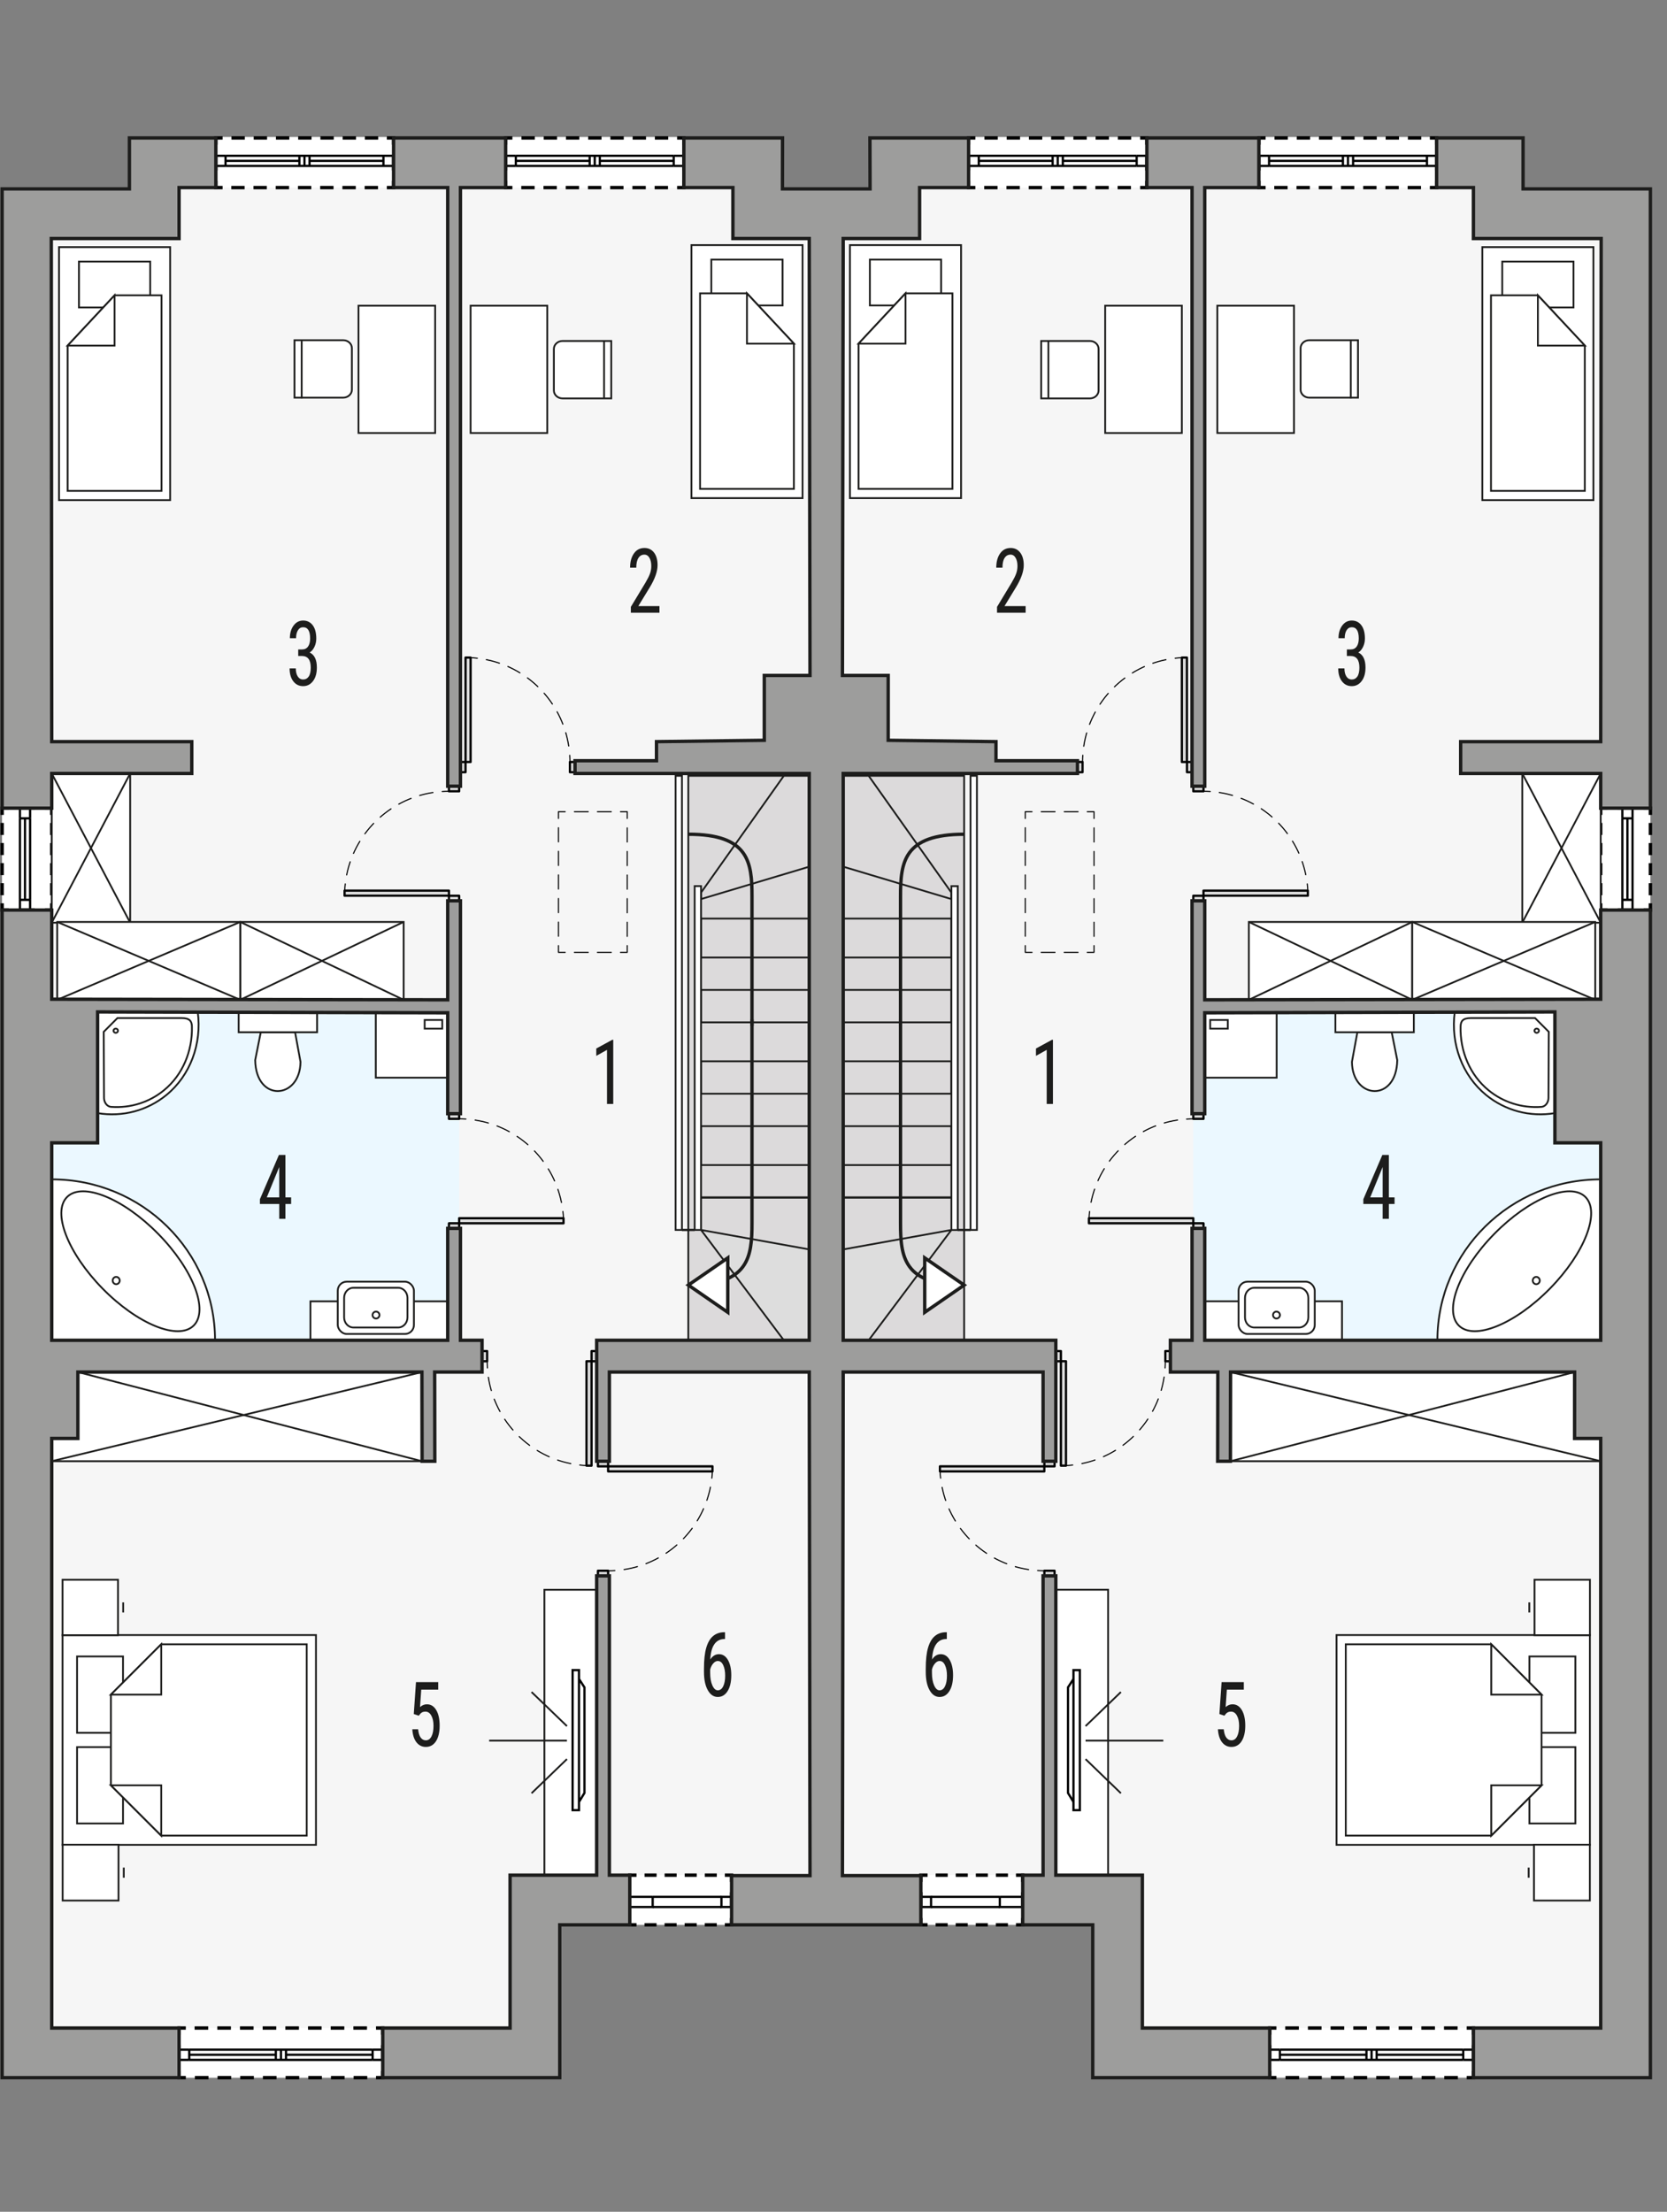 <?xml version="1.0" encoding="UTF-8"?><svg id="a" xmlns="http://www.w3.org/2000/svg" viewBox="0 0 371.16 492.26"><rect x="0" y="0" width="371.16" height="492.26" fill="#808080" stroke="none"/><polygon points="339.11 42.04 339.11 30.48 193.69 30.48 193.69 42.04 174.23 42.04 174.23 30.48 28.81 30.48 28.81 42.04 .47 42.04 .47 462.2 124.63 462.01 124.63 428.21 243.3 428.21 243.3 462.01 367.46 462.2 367.46 42.04 339.11 42.04" style="fill:#f6f6f6; stroke-width:0px;"/><rect x="265.69" y="225.31" width="90.71" height="72.98" style="fill:#ebf8ff; stroke-width:0px;"/><path d="M280.29,30.7h39.57v11.06h-39.57v-11.06ZM215.66,41.75h39.69s0-11.06,0-11.06h-39.69s0,11.06,0,11.06ZM356.4,202.54h11.06s0-22.68,0-22.68h-11.06s0,22.68,0,22.68ZM282.7,462.41h45.35s0-11.06,0-11.06h-45.35s0,11.06,0,11.06ZM227.71,417.34h-22.68s0,11.06,0,11.06h22.68s0-11.06,0-11.06Z" style="fill:#fff; stroke-width:0px;"/><polyline points="280.29 32.2 280.29 30.7 281.79 30.7" style="fill:none; stroke:#000; stroke-miterlimit:10; stroke-width:.75px;"/><line x1="283.77" y1="30.7" x2="317.37" y2="30.7" style="fill:none; stroke:#000; stroke-dasharray:0 0 2.97 1.98; stroke-miterlimit:10; stroke-width:.75px;"/><polyline points="318.36 30.7 319.86 30.7 319.86 32.2" style="fill:none; stroke:#000; stroke-miterlimit:10; stroke-width:.75px;"/><line x1="319.86" y1="34.5" x2="319.86" y2="39.1" style="fill:none; stroke:#000; stroke-dasharray:0 0 3.45 2.3; stroke-miterlimit:10; stroke-width:.75px;"/><polyline points="319.86 40.25 319.86 41.75 318.36 41.75" style="fill:none; stroke:#000; stroke-miterlimit:10; stroke-width:.75px;"/><line x1="316.39" y1="41.75" x2="282.78" y2="41.75" style="fill:none; stroke:#000; stroke-dasharray:0 0 2.97 1.98; stroke-miterlimit:10; stroke-width:.75px;"/><polyline points="281.79 41.75 280.29 41.75 280.29 40.25" style="fill:none; stroke:#000; stroke-miterlimit:10; stroke-width:.75px;"/><line x1="280.29" y1="37.95" x2="280.29" y2="33.35" style="fill:none; stroke:#000; stroke-dasharray:0 0 3.45 2.3; stroke-miterlimit:10; stroke-width:.75px;"/><polyline points="215.66 40.25 215.66 41.75 217.16 41.75" style="fill:none; stroke:#000; stroke-miterlimit:10; stroke-width:.75px;"/><line x1="219.14" y1="41.75" x2="252.86" y2="41.75" style="fill:none; stroke:#000; stroke-dasharray:0 0 2.97 1.98; stroke-miterlimit:10; stroke-width:.75px;"/><polyline points="253.85 41.75 255.35 41.75 255.35 40.25" style="fill:none; stroke:#000; stroke-miterlimit:10; stroke-width:.75px;"/><line x1="255.35" y1="37.95" x2="255.35" y2="33.35" style="fill:none; stroke:#000; stroke-dasharray:0 0 3.45 2.3; stroke-miterlimit:10; stroke-width:.75px;"/><polyline points="255.35 32.2 255.35 30.7 253.85 30.7" style="fill:none; stroke:#000; stroke-miterlimit:10; stroke-width:.75px;"/><line x1="251.86" y1="30.7" x2="218.15" y2="30.7" style="fill:none; stroke:#000; stroke-dasharray:0 0 2.97 1.98; stroke-miterlimit:10; stroke-width:.75px;"/><polyline points="217.16 30.7 215.66 30.7 215.66 32.2" style="fill:none; stroke:#000; stroke-miterlimit:10; stroke-width:.75px;"/><line x1="215.66" y1="34.5" x2="215.66" y2="39.1" style="fill:none; stroke:#000; stroke-dasharray:0 0 3.45 2.3; stroke-miterlimit:10; stroke-width:.75px;"/><polyline points="356.4 201.04 356.4 202.54 357.9 202.54" style="fill:none; stroke:#000; stroke-miterlimit:10; stroke-width:.75px;"/><line x1="360.2" y1="202.54" x2="364.81" y2="202.54" style="fill:none; stroke:#000; stroke-dasharray:0 0 3.45 2.3; stroke-miterlimit:10; stroke-width:.75px;"/><polyline points="365.96 202.54 367.46 202.54 367.46 201.04" style="fill:none; stroke:#000; stroke-miterlimit:10; stroke-width:.75px;"/><line x1="367.46" y1="199.25" x2="367.46" y2="182.26" style="fill:none; stroke:#000; stroke-dasharray:0 0 2.68 1.79; stroke-miterlimit:10; stroke-width:.75px;"/><polyline points="367.46 181.37 367.46 179.87 365.96 179.87" style="fill:none; stroke:#000; stroke-miterlimit:10; stroke-width:.75px;"/><line x1="363.66" y1="179.87" x2="359.05" y2="179.87" style="fill:none; stroke:#000; stroke-dasharray:0 0 3.45 2.3; stroke-miterlimit:10; stroke-width:.75px;"/><polyline points="357.9 179.87 356.4 179.87 356.4 181.37" style="fill:none; stroke:#000; stroke-miterlimit:10; stroke-width:.75px;"/><line x1="356.4" y1="183.15" x2="356.4" y2="200.15" style="fill:none; stroke:#000; stroke-dasharray:0 0 2.68 1.79; stroke-miterlimit:10; stroke-width:.75px;"/><polyline points="282.7 460.91 282.7 462.41 284.2 462.41" style="fill:none; stroke:#000; stroke-miterlimit:10; stroke-width:.75px;"/><line x1="286.22" y1="462.41" x2="325.55" y2="462.41" style="fill:none; stroke:#000; stroke-dasharray:0 0 3.03 2.02; stroke-miterlimit:10; stroke-width:.75px;"/><polyline points="326.56 462.41 328.06 462.41 328.06 460.91" style="fill:none; stroke:#000; stroke-miterlimit:10; stroke-width:.75px;"/><line x1="328.06" y1="458.61" x2="328.06" y2="454.01" style="fill:none; stroke:#000; stroke-dasharray:0 0 3.45 2.3; stroke-miterlimit:10; stroke-width:.75px;"/><polyline points="328.06 452.86 328.06 451.36 326.56 451.36" style="fill:none; stroke:#000; stroke-miterlimit:10; stroke-width:.75px;"/><line x1="324.54" y1="451.36" x2="285.21" y2="451.36" style="fill:none; stroke:#000; stroke-dasharray:0 0 3.03 2.02; stroke-miterlimit:10; stroke-width:.75px;"/><polyline points="284.2 451.36 282.7 451.36 282.7 452.86" style="fill:none; stroke:#000; stroke-miterlimit:10; stroke-width:.75px;"/><line x1="282.7" y1="455.16" x2="282.7" y2="459.76" style="fill:none; stroke:#000; stroke-dasharray:0 0 3.45 2.3; stroke-miterlimit:10; stroke-width:.75px;"/><polyline points="227.71 418.84 227.71 417.34 226.21 417.34" style="fill:none; stroke:#000; stroke-miterlimit:10; stroke-width:.75px;"/><line x1="224.42" y1="417.34" x2="207.43" y2="417.34" style="fill:none; stroke:#000; stroke-dasharray:0 0 2.68 1.79; stroke-miterlimit:10; stroke-width:.75px;"/><polyline points="206.53 417.34 205.03 417.34 205.03 418.84" style="fill:none; stroke:#000; stroke-miterlimit:10; stroke-width:.75px;"/><line x1="205.03" y1="421.14" x2="205.03" y2="425.75" style="fill:none; stroke:#000; stroke-dasharray:0 0 3.45 2.3; stroke-miterlimit:10; stroke-width:.75px;"/><polyline points="205.03 426.9 205.03 428.4 206.53 428.4" style="fill:none; stroke:#000; stroke-miterlimit:10; stroke-width:.75px;"/><line x1="208.32" y1="428.4" x2="225.31" y2="428.4" style="fill:none; stroke:#000; stroke-dasharray:0 0 2.68 1.79; stroke-miterlimit:10; stroke-width:.75px;"/><polyline points="226.21 428.4 227.71 428.4 227.71 426.9" style="fill:none; stroke:#000; stroke-miterlimit:10; stroke-width:.75px;"/><line x1="227.71" y1="424.6" x2="227.71" y2="419.99" style="fill:none; stroke:#000; stroke-dasharray:0 0 3.45 2.3; stroke-miterlimit:10; stroke-width:.75px;"/><g id="b"><path d="M356.4,298.29l.06-35.81h-.06c-20.08,0-36.36,16.03-36.36,35.81h36.36Z" style="fill:#fff; fill-rule:evenodd; stroke:#1d1d1c; stroke-miterlimit:22.93; stroke-width:.4px;"/><path d="M332.7,274.62c7.77-7.91,16.85-11.6,20.27-8.24,3.42,3.36-.11,12.5-7.88,20.41-7.77,7.91-16.85,11.61-20.27,8.24-3.42-3.36.1-12.5,7.88-20.41Z" style="fill:#fff; fill-rule:evenodd; stroke:#1d1d1c; stroke-miterlimit:22.93; stroke-width:.4px;"/><path d="M342.83,285c0-.45-.35-.81-.78-.81s-.78.36-.78.81.35.81.78.81.78-.36.78-.81Z" style="fill:#fff; fill-rule:evenodd; stroke:#1d1d1c; stroke-miterlimit:22.93; stroke-width:.4px;"/><rect x="268.24" y="289.62" width="30.56" height="8.66" style="fill:#fff; stroke:#1d1d1c; stroke-miterlimit:22.93; stroke-width:.4px;"/><rect x="275.77" y="285.25" width="16.96" height="11.64" rx="2" ry="2" style="fill:#fff; stroke:#1d1d1c; stroke-miterlimit:22.93; stroke-width:.4px;"/><path d="M277.2,288.85c0-1.24.93-2.24,2.07-2.24h9.96c1.14,0,2.07,1,2.07,2.24v4.36c0,1.24-.93,2.24-2.07,2.24h-9.96c-1.14,0-2.07-1-2.07-2.24v-4.36Z" style="fill:#fff; fill-rule:evenodd; stroke:#1d1d1c; stroke-miterlimit:22.93; stroke-width:.4px;"/><path d="M283.44,292.68c0-.43.35-.77.77-.77s.77.35.77.77-.35.77-.77.77-.77-.35-.77-.77Z" style="fill:#fff; fill-rule:evenodd; stroke:#1d1d1c; stroke-miterlimit:22.93; stroke-width:.4px;"/><path d="M346.2,225.22v22.52c-5.56.92-11.07-.56-15.34-4.05-5.28-4.33-7.91-11.37-6.96-18.46h22.3Z" style="fill:#fff; fill-rule:evenodd; stroke:#1d1d1c; stroke-miterlimit:22.93; stroke-width:.4px;"/><path d="M344.84,229.65l-.07,14.72c0,.84-.55,1.91-1.6,1.98-4.29.3-8.46-1-11.76-3.71-4.12-3.38-6.35-8.67-6.21-14.18.03-1.2.5-1.88,2.33-1.88h14.25s3.06,3.07,3.06,3.07Z" style="fill:#fff; fill-rule:evenodd; stroke:#1d1d1c; stroke-miterlimit:22.93; stroke-width:.4px;"/><path d="M342.15,228.93c-.28,0-.5.21-.5.47s.23.47.5.47.5-.21.5-.47c0-.26-.23-.47-.5-.47Z" style="fill:#fff; fill-rule:evenodd; stroke:#1d1d1c; stroke-miterlimit:22.93; stroke-width:.4px;"/><rect x="268.24" y="225.41" width="16.01" height="14.44" style="fill:#fff; stroke:#1d1d1c; stroke-miterlimit:22.93; stroke-width:.4px;"/><rect x="269.45" y="227.01" width="3.92" height="1.93" style="fill:#fff; stroke:#1d1d1c; stroke-miterlimit:22.93; stroke-width:.4px;"/><path d="M311.1,235.94l-1.24-6.2h-7.64l-1.21,6.6c.1,8.4,9.94,9.05,10.09-.4Z" style="fill:#fff; fill-rule:evenodd; stroke:#1d1d1c; stroke-miterlimit:22.93; stroke-width:.4px;"/><rect x="297.33" y="225.41" width="17.46" height="4.33" style="fill:#fff; stroke:#1d1d1c; stroke-miterlimit:22.93; stroke-width:.4px;"/><polygon points="353.99 410.59 353.99 390.42 353.99 384.08 353.99 363.9 297.58 363.9 297.58 384.08 297.58 390.42 297.58 410.59 353.99 410.59" style="fill:#fff; fill-rule:evenodd; stroke:#1d1d1c; stroke-miterlimit:22.93; stroke-width:.4px;"/><rect x="340.53" y="368.66" width="10.23" height="17" style="fill:#fff; stroke:#1d1d1c; stroke-miterlimit:22.93; stroke-width:.4px;"/><rect x="340.53" y="388.84" width="10.23" height="17" style="fill:#fff; stroke:#1d1d1c; stroke-miterlimit:22.93; stroke-width:.4px;"/><polygon points="332.03 365.96 343.23 377.16 343.23 388.36 343.23 388.36 343.23 397.34 332.03 408.54 299.64 408.54 299.64 388.36 299.64 386.14 299.64 365.96 332.03 365.96" style="fill:#fff; fill-rule:evenodd; stroke:#1d1d1c; stroke-miterlimit:22.93; stroke-width:.4px;"/><polygon points="332.03 365.95 332.03 377.16 343.23 377.16 332.03 365.95" style="fill:#fff; fill-rule:evenodd; stroke:#1d1d1c; stroke-miterlimit:22.93; stroke-width:.4px;"/><polygon points="332.03 408.54 332.03 397.34 343.23 397.34 332.03 408.54" style="fill:#fff; fill-rule:evenodd; stroke:#1d1d1c; stroke-miterlimit:22.93; stroke-width:.4px;"/><rect x="341.54" y="410.56" width="12.44" height="12.43" style="fill:#fff; stroke:#1d1d1c; stroke-miterlimit:22.93; stroke-width:.4px;"/><line x1="340.36" y1="415.65" x2="340.36" y2="417.91" style="fill:#fff; stroke:#1d1d1c; stroke-miterlimit:22.93; stroke-width:.4px;"/><rect x="341.66" y="351.59" width="12.34" height="12.34" style="fill:#fff; stroke:#1d1d1c; stroke-miterlimit:22.93; stroke-width:.4px;"/><line x1="340.5" y1="356.63" x2="340.5" y2="358.88" style="fill:#fff; stroke:#1d1d1c; stroke-miterlimit:22.93; stroke-width:.4px;"/><rect x="235.08" y="353.81" width="11.64" height="63.53" style="fill:#fff; stroke:#1d1d1c; stroke-miterlimit:22.93; stroke-width:.4px;"/><rect x="338.94" y="172.15" width="17.46" height="33.21" style="fill:#fff; stroke:#1d1d1c; stroke-miterlimit:22.93; stroke-width:.4px;"/><line x1="338.94" y1="172.15" x2="356.4" y2="205.35" style="fill:#fff; stroke:#1d1d1c; stroke-miterlimit:22.93; stroke-width:.4px;"/><line x1="356.4" y1="172.15" x2="338.94" y2="205.35" style="fill:#fff; stroke:#1d1d1c; stroke-miterlimit:22.93; stroke-width:.4px;"/><rect x="278.06" y="205.19" width="36.38" height="17.33" style="fill:#fff; stroke:#1d1d1c; stroke-miterlimit:22.93; stroke-width:.4px;"/><line x1="278.06" y1="205.19" x2="314.44" y2="222.52" style="fill:#fff; stroke:#1d1d1c; stroke-miterlimit:22.93; stroke-width:.4px;"/><line x1="314.44" y1="205.19" x2="278.06" y2="222.52" style="fill:#fff; stroke:#1d1d1c; stroke-miterlimit:22.93; stroke-width:.4px;"/><rect x="273.95" y="305.37" width="82.52" height="19.84" style="fill:#fff; stroke:#1d1d1c; stroke-miterlimit:22.93; stroke-width:.4px;"/><line x1="273.95" y1="305.37" x2="356.47" y2="325.22" style="fill:#fff; stroke:#1d1d1c; stroke-miterlimit:22.93; stroke-width:.4px;"/><line x1="350.59" y1="305.37" x2="273.95" y2="325.22" style="fill:#fff; stroke:#1d1d1c; stroke-miterlimit:22.93; stroke-width:.4px;"/><rect x="314.44" y="205.19" width="40.74" height="17.33" style="fill:#fff; stroke:#1d1d1c; stroke-miterlimit:22.93; stroke-width:.4px;"/><line x1="314.44" y1="205.19" x2="355.18" y2="222.52" style="fill:#fff; stroke:#1d1d1c; stroke-miterlimit:22.93; stroke-width:.4px;"/><line x1="355.18" y1="205.19" x2="314.44" y2="222.52" style="fill:#fff; stroke:#1d1d1c; stroke-miterlimit:22.93; stroke-width:.4px;"/><rect x="189.24" y="54.55" width="24.74" height="56.31" style="fill:#fff; stroke:#1d1d1c; stroke-miterlimit:22.93; stroke-width:.4px;"/><rect x="193.68" y="57.77" width="15.86" height="10.21" style="fill:#fff; stroke:#1d1d1c; stroke-miterlimit:22.93; stroke-width:.4px;"/><polygon points="191.16 76.48 201.61 65.29 212.06 65.29 212.06 108.81 191.16 108.81 191.16 76.48" style="fill:#fff; fill-rule:evenodd; stroke:#1d1d1c; stroke-miterlimit:22.93; stroke-width:.4px;"/><polygon points="191.16 76.48 201.61 76.48 201.61 65.29 191.16 76.48" style="fill:#fff; fill-rule:evenodd; stroke:#1d1d1c; stroke-miterlimit:22.93; stroke-width:.4px;"/><rect x="330.04" y="55" width="24.74" height="56.31" style="fill:#fff; stroke:#1d1d1c; stroke-miterlimit:22.93; stroke-width:.4px;"/><rect x="334.48" y="58.22" width="15.86" height="10.21" style="fill:#fff; stroke:#1d1d1c; stroke-miterlimit:22.93; stroke-width:.4px;"/><polygon points="352.86 76.92 342.41 65.73 331.97 65.73 331.97 109.25 352.86 109.25 352.86 76.92" style="fill:#fff; fill-rule:evenodd; stroke:#1d1d1c; stroke-miterlimit:22.93; stroke-width:.4px;"/><polygon points="352.87 76.92 342.41 76.92 342.41 65.73 352.87 76.92" style="fill:#fff; fill-rule:evenodd; stroke:#1d1d1c; stroke-miterlimit:22.93; stroke-width:.4px;"/><path d="M289.58,86.73v-9.24c0-.97.86-1.77,1.92-1.77h10.86v12.78s-10.86,0-10.86,0c-1.05,0-1.92-.8-1.92-1.77Z" style="fill:#fff; fill-rule:evenodd; stroke:#1d1d1c; stroke-miterlimit:22.93; stroke-width:.4px;"/><line x1="300.76" y1="88.67" x2="300.76" y2="75.88" style="fill:#fff; stroke:#1d1d1c; stroke-miterlimit:22.93; stroke-width:.4px;"/><rect x="271.04" y="68.03" width="17.07" height="28.34" style="fill:#fff; stroke:#1d1d1c; stroke-miterlimit:22.93; stroke-width:.4px;"/><path d="M244.6,77.66v9.24c0,.97-.86,1.77-1.92,1.77h-10.86v-12.78s10.86,0,10.86,0c1.05,0,1.92.8,1.92,1.77Z" style="fill:#fff; fill-rule:evenodd; stroke:#1d1d1c; stroke-miterlimit:22.93; stroke-width:.4px;"/><line x1="233.42" y1="75.72" x2="233.42" y2="88.5" style="fill:#fff; stroke:#1d1d1c; stroke-miterlimit:22.93; stroke-width:.4px;"/><rect x="246.07" y="68.03" width="17.07" height="28.34" style="fill:#fff; stroke:#1d1d1c; stroke-miterlimit:22.93; stroke-width:.4px;"/><polygon points="239.61 372.76 237.79 375.55 237.79 399.04 239.61 402.03 239.61 372.76" style="fill:#fff; fill-rule:evenodd; stroke:#000; stroke-miterlimit:10; stroke-width:.5px;"/><rect x="239.01" y="371.71" width="1.42" height="31.16" style="fill:#fff; stroke:#000; stroke-miterlimit:10; stroke-width:.5px;"/><line x1="241.7" y1="387.39" x2="259.01" y2="387.39" style="fill:#ececeb; stroke:#1d1d1c; stroke-miterlimit:10; stroke-width:.4px;"/><line x1="241.7" y1="391.51" x2="249.57" y2="399.11" style="fill:#ececeb; stroke:#1d1d1c; stroke-miterlimit:10; stroke-width:.4px;"/><line x1="249.57" y1="376.58" x2="241.7" y2="384.17" style="fill:#ececeb; stroke:#1d1d1c; stroke-miterlimit:10; stroke-width:.4px;"/></g><rect x="187.74" y="172.67" width="26.93" height="125.62" style="fill:#dcdadb; stroke:#1d1d1c; stroke-miterlimit:10; stroke-width:.4px;"/><polygon points="187.74 172.67 193.41 172.67 211.83 198.66 211.83 200.1 187.74 192.89 187.74 172.67" style="fill:#dcdadb; stroke:#1d1d1c; stroke-miterlimit:10; stroke-width:.4px;"/><rect x="187.74" y="204.44" width="24.09" height="8.66" style="fill:#dcdadb; stroke:#1d1d1c; stroke-miterlimit:10; stroke-width:.4px;"/><rect x="187.74" y="220.32" width="24.09" height="7.22" style="fill:#dcdadb; stroke:#1d1d1c; stroke-miterlimit:10; stroke-width:.4px;"/><rect x="187.74" y="236.2" width="24.09" height="7.22" style="fill:#dcdadb; stroke:#1d1d1c; stroke-miterlimit:10; stroke-width:.4px;"/><rect x="187.74" y="250.64" width="24.09" height="8.66" style="fill:#dcdadb; stroke:#1d1d1c; stroke-miterlimit:10; stroke-width:.4px;"/><polygon points="211.83 273.74 187.74 278.07 187.74 298.29 193.41 298.29 211.83 273.74" style="fill:#ddd; stroke:#1d1d1c; stroke-miterlimit:10; stroke-width:.4px;"/><line x1="187.74" y1="266.52" x2="211.83" y2="266.52" style="fill:none; stroke:#1d1d1c; stroke-miterlimit:10; stroke-width:.5px;"/><rect x="211.83" y="197.22" width="1.42" height="76.53" style="fill:#fff; stroke:#1d1d1c; stroke-miterlimit:10; stroke-width:.4px;"/><rect x="216.09" y="172.67" width="1.42" height="101.07" style="fill:#fff; stroke:#1d1d1c; stroke-miterlimit:10; stroke-width:.4px;"/><line x1="213.25" y1="273.74" x2="216.09" y2="273.74" style="fill:none; stroke:#1d1d1c; stroke-miterlimit:10; stroke-width:.5px;"/><path d="M200.5,228.31v-28.82c0-7.6.71-13.82,14.17-13.82" style="fill:none; stroke:#1d1d1c; stroke-miterlimit:10; stroke-width:.75px;"/><path d="M200.5,226.87v45.32c0,7.6.71,13.82,14.17,13.82" style="fill:none; stroke:#1d1d1c; stroke-miterlimit:10; stroke-width:.75px;"/><polygon points="214.67 286.01 210.28 289.04 205.89 292.07 205.89 286.01 205.89 279.96 210.28 282.99 214.67 286.01" style="fill:#fff; stroke:#1d1d1c; stroke-miterlimit:10; stroke-width:.75px;"/><rect x="264.28" y="169.59" width="1.13" height="2.27" style="fill:#ddd; stroke:#000; stroke-linecap:round; stroke-linejoin:round; stroke-width:.5px;"/><rect x="239.9" y="169.59" width="1.13" height="2.27" style="fill:#ddd; stroke:#000; stroke-linecap:round; stroke-linejoin:round; stroke-width:.5px;"/><rect x="263.14" y="146.35" width="1.13" height="23.24" style="fill:#ddd; stroke:#000; stroke-linecap:round; stroke-linejoin:round; stroke-width:.5px;"/><path d="M241.03,169.59c0-.5.02-1,.05-1.5" style="fill:none; stroke:#000; stroke-linecap:round; stroke-linejoin:round; stroke-width:.25px;"/><path d="M241.3,166.08c1.51-9.95,9.33-17.88,19.35-19.45" style="fill:none; stroke:#000; stroke-dasharray:0 0 3.03 2.02; stroke-linecap:round; stroke-linejoin:round; stroke-width:.25px;"/><path d="M261.65,146.5c.49-.06.99-.1,1.5-.12" style="fill:none; stroke:#000; stroke-linecap:round; stroke-linejoin:round; stroke-width:.25px;"/><rect x="265.69" y="199.36" width="2.27" height="1.13" style="fill:#ddd; stroke:#000; stroke-linecap:round; stroke-linejoin:round; stroke-width:.5px;"/><rect x="265.69" y="174.98" width="2.27" height="1.13" style="fill:#ddd; stroke:#000; stroke-linecap:round; stroke-linejoin:round; stroke-width:.5px;"/><rect x="267.96" y="198.22" width="23.24" height="1.13" style="fill:#ddd; stroke:#000; stroke-linecap:round; stroke-linejoin:round; stroke-width:.5px;"/><path d="M267.96,176.11c.5,0,1,.02,1.5.05" style="fill:none; stroke:#000; stroke-linecap:round; stroke-linejoin:round; stroke-width:.25px;"/><path d="M271.47,176.38c9.95,1.51,17.88,9.33,19.45,19.35" style="fill:none; stroke:#000; stroke-dasharray:0 0 3.03 2.02; stroke-linecap:round; stroke-linejoin:round; stroke-width:.25px;"/><path d="M291.06,196.73c.06.49.1.99.12,1.5" style="fill:none; stroke:#000; stroke-linecap:round; stroke-linejoin:round; stroke-width:.25px;"/><rect x="265.69" y="272.26" width="2.27" height="1.13" style="fill:#ddd; stroke:#000; stroke-linecap:round; stroke-linejoin:round; stroke-width:.5px;"/><rect x="265.69" y="247.88" width="2.27" height="1.13" style="fill:#ddd; stroke:#000; stroke-linecap:round; stroke-linejoin:round; stroke-width:.5px;"/><rect x="242.45" y="271.13" width="23.24" height="1.13" style="fill:#ddd; stroke:#000; stroke-linecap:round; stroke-linejoin:round; stroke-width:.5px;"/><path d="M265.69,249.02c-.5,0-1,.02-1.5.05" style="fill:none; stroke:#000; stroke-linecap:round; stroke-linejoin:round; stroke-width:.25px;"/><path d="M262.18,249.28c-9.95,1.51-17.88,9.33-19.45,19.35" style="fill:none; stroke:#000; stroke-dasharray:0 0 3.03 2.02; stroke-linecap:round; stroke-linejoin:round; stroke-width:.25px;"/><path d="M242.6,269.63c-.06.49-.1.99-.12,1.5" style="fill:none; stroke:#000; stroke-linecap:round; stroke-linejoin:round; stroke-width:.25px;"/><rect x="232.53" y="325.22" width="2.27" height="1.13" style="fill:#ddd; stroke:#000; stroke-linecap:round; stroke-linejoin:round; stroke-width:.5px;"/><rect x="232.53" y="349.59" width="2.27" height="1.13" style="fill:#ddd; stroke:#000; stroke-linecap:round; stroke-linejoin:round; stroke-width:.5px;"/><rect x="209.28" y="326.35" width="23.24" height="1.13" style="fill:#ddd; stroke:#000; stroke-linecap:round; stroke-linejoin:round; stroke-width:.5px;"/><path d="M232.53,349.59c-.5,0-1-.02-1.5-.05" style="fill:none; stroke:#000; stroke-linecap:round; stroke-linejoin:round; stroke-width:.25px;"/><path d="M229.02,349.33c-9.95-1.51-17.88-9.33-19.45-19.35" style="fill:none; stroke:#000; stroke-dasharray:0 0 3.03 2.02; stroke-linecap:round; stroke-linejoin:round; stroke-width:.25px;"/><path d="M209.43,328.98c-.06-.49-.1-.99-.12-1.5" style="fill:none; stroke:#000; stroke-linecap:round; stroke-linejoin:round; stroke-width:.25px;"/><rect x="235.08" y="300.7" width="1.13" height="2.27" style="fill:#ddd; stroke:#000; stroke-linecap:round; stroke-linejoin:round; stroke-width:.5px;"/><rect x="259.46" y="300.7" width="1.13" height="2.27" style="fill:#ddd; stroke:#000; stroke-linecap:round; stroke-linejoin:round; stroke-width:.5px;"/><rect x="236.21" y="302.96" width="1.13" height="23.24" style="fill:#ddd; stroke:#000; stroke-linecap:round; stroke-linejoin:round; stroke-width:.5px;"/><path d="M259.46,302.96c0,.5-.02,1-.05,1.5" style="fill:none; stroke:#000; stroke-linecap:round; stroke-linejoin:round; stroke-width:.25px;"/><path d="M259.19,306.48c-1.51,9.95-9.33,17.88-19.35,19.45" style="fill:none; stroke:#000; stroke-dasharray:0 0 3.03 2.02; stroke-linecap:round; stroke-linejoin:round; stroke-width:.25px;"/><path d="M238.84,326.06c-.49.06-.99.1-1.5.12" style="fill:none; stroke:#000; stroke-linecap:round; stroke-linejoin:round; stroke-width:.25px;"/><line x1="282.56" y1="35.8" x2="299" y2="35.8" style="fill:none; stroke:#000; stroke-miterlimit:10; stroke-width:.5px;"/><line x1="317.71" y1="36.93" x2="282.56" y2="36.93" style="fill:none; stroke:#000; stroke-miterlimit:10; stroke-width:.5px;"/><line x1="301.27" y1="35.8" x2="317.71" y2="35.8" style="fill:none; stroke:#000; stroke-miterlimit:10; stroke-width:.5px;"/><line x1="317.71" y1="34.67" x2="282.56" y2="34.67" style="fill:none; stroke:#000; stroke-miterlimit:10; stroke-width:.5px;"/><line x1="317.71" y1="34.67" x2="317.71" y2="36.93" style="fill:none; stroke:#000; stroke-miterlimit:10; stroke-width:.5px;"/><line x1="317.71" y1="36.93" x2="319.98" y2="36.93" style="fill:none; stroke:#000; stroke-miterlimit:10; stroke-width:.5px;"/><line x1="319.98" y1="34.67" x2="317.71" y2="34.67" style="fill:none; stroke:#000; stroke-miterlimit:10; stroke-width:.5px;"/><line x1="282.56" y1="36.93" x2="280.29" y2="36.93" style="fill:none; stroke:#000; stroke-miterlimit:10; stroke-width:.5px;"/><line x1="280.29" y1="34.67" x2="282.56" y2="34.67" style="fill:none; stroke:#000; stroke-miterlimit:10; stroke-width:.5px;"/><line x1="282.56" y1="34.67" x2="282.56" y2="36.93" style="fill:none; stroke:#000; stroke-miterlimit:10; stroke-width:.5px;"/><line x1="300.13" y1="34.67" x2="300.13" y2="36.93" style="fill:none; stroke:#000; stroke-miterlimit:10; stroke-width:.5px;"/><line x1="301.27" y1="34.67" x2="301.27" y2="36.93" style="fill:none; stroke:#000; stroke-miterlimit:10; stroke-width:.5px;"/><line x1="299" y1="34.67" x2="299" y2="36.93" style="fill:none; stroke:#000; stroke-miterlimit:10; stroke-width:.5px;"/><line x1="253.08" y1="36.93" x2="217.93" y2="36.93" style="fill:none; stroke:#000; stroke-miterlimit:10; stroke-width:.5px;"/><line x1="236.64" y1="35.8" x2="253.08" y2="35.8" style="fill:none; stroke:#000; stroke-miterlimit:10; stroke-width:.5px;"/><line x1="253.08" y1="34.67" x2="217.93" y2="34.67" style="fill:none; stroke:#000; stroke-miterlimit:10; stroke-width:.5px;"/><line x1="253.08" y1="34.67" x2="253.08" y2="36.93" style="fill:none; stroke:#000; stroke-miterlimit:10; stroke-width:.5px;"/><line x1="253.08" y1="36.93" x2="255.35" y2="36.93" style="fill:none; stroke:#000; stroke-miterlimit:10; stroke-width:.5px;"/><line x1="255.35" y1="34.67" x2="253.08" y2="34.67" style="fill:none; stroke:#000; stroke-miterlimit:10; stroke-width:.5px;"/><line x1="217.93" y1="36.93" x2="215.66" y2="36.93" style="fill:none; stroke:#000; stroke-miterlimit:10; stroke-width:.5px;"/><line x1="215.66" y1="34.67" x2="217.93" y2="34.67" style="fill:none; stroke:#000; stroke-miterlimit:10; stroke-width:.5px;"/><line x1="217.93" y1="34.67" x2="217.93" y2="36.93" style="fill:none; stroke:#000; stroke-miterlimit:10; stroke-width:.5px;"/><line x1="235.5" y1="34.67" x2="235.5" y2="36.93" style="fill:none; stroke:#000; stroke-miterlimit:10; stroke-width:.5px;"/><line x1="236.64" y1="34.67" x2="236.64" y2="36.93" style="fill:none; stroke:#000; stroke-miterlimit:10; stroke-width:.5px;"/><line x1="234.37" y1="34.67" x2="234.37" y2="36.93" style="fill:none; stroke:#000; stroke-miterlimit:10; stroke-width:.5px;"/><line x1="217.93" y1="35.8" x2="234.37" y2="35.8" style="fill:none; stroke:#000; stroke-miterlimit:10; stroke-width:.5px;"/><line x1="325.79" y1="458.45" x2="284.97" y2="458.45" style="fill:none; stroke:#000; stroke-miterlimit:10; stroke-width:.5px;"/><line x1="306.51" y1="457.31" x2="325.79" y2="457.31" style="fill:none; stroke:#000; stroke-miterlimit:10; stroke-width:.5px;"/><line x1="325.79" y1="456.18" x2="284.97" y2="456.18" style="fill:none; stroke:#000; stroke-miterlimit:10; stroke-width:.5px;"/><line x1="325.79" y1="456.18" x2="325.79" y2="458.45" style="fill:none; stroke:#000; stroke-miterlimit:10; stroke-width:.5px;"/><line x1="325.79" y1="458.45" x2="328.06" y2="458.45" style="fill:none; stroke:#000; stroke-miterlimit:10; stroke-width:.5px;"/><line x1="328.06" y1="456.18" x2="325.79" y2="456.18" style="fill:none; stroke:#000; stroke-miterlimit:10; stroke-width:.5px;"/><line x1="284.97" y1="458.45" x2="282.7" y2="458.45" style="fill:none; stroke:#000; stroke-miterlimit:10; stroke-width:.5px;"/><line x1="282.7" y1="456.18" x2="284.97" y2="456.18" style="fill:none; stroke:#000; stroke-miterlimit:10; stroke-width:.5px;"/><line x1="284.97" y1="456.18" x2="284.97" y2="458.45" style="fill:none; stroke:#000; stroke-miterlimit:10; stroke-width:.5px;"/><line x1="305.38" y1="456.18" x2="305.38" y2="458.45" style="fill:none; stroke:#000; stroke-miterlimit:10; stroke-width:.5px;"/><line x1="306.51" y1="456.18" x2="306.51" y2="458.45" style="fill:none; stroke:#000; stroke-miterlimit:10; stroke-width:.5px;"/><line x1="304.24" y1="456.18" x2="304.24" y2="458.45" style="fill:none; stroke:#000; stroke-miterlimit:10; stroke-width:.5px;"/><line x1="284.97" y1="457.31" x2="304.24" y2="457.31" style="fill:none; stroke:#000; stroke-miterlimit:10; stroke-width:.5px;"/><polyline points="222.61 422.16 222.61 424.43 227.71 424.43 227.71 422.16 222.61 422.16" style="fill:none; stroke:#000; stroke-miterlimit:10; stroke-width:.5px;"/><polyline points="205.03 422.16 205.03 424.43 207.3 424.43 207.3 422.16 205.03 422.16" style="fill:none; stroke:#000; stroke-miterlimit:10; stroke-width:.5px;"/><line x1="222.61" y1="424.43" x2="207.3" y2="424.43" style="fill:none; stroke:#000; stroke-miterlimit:10; stroke-width:.5px;"/><line x1="222.61" y1="422.16" x2="207.3" y2="422.16" style="fill:none; stroke:#000; stroke-miterlimit:10; stroke-width:.5px;"/><line x1="363.49" y1="182.13" x2="363.49" y2="200.27" style="fill:none; stroke:#000; stroke-miterlimit:10; stroke-width:.5px;"/><line x1="361.22" y1="182.13" x2="361.22" y2="200.27" style="fill:none; stroke:#000; stroke-miterlimit:10; stroke-width:.5px;"/><line x1="361.22" y1="182.13" x2="363.49" y2="182.13" style="fill:none; stroke:#000; stroke-miterlimit:10; stroke-width:.5px;"/><line x1="363.49" y1="182.13" x2="363.49" y2="179.87" style="fill:none; stroke:#000; stroke-miterlimit:10; stroke-width:.5px;"/><line x1="361.22" y1="179.87" x2="361.22" y2="182.13" style="fill:none; stroke:#000; stroke-miterlimit:10; stroke-width:.5px;"/><line x1="363.49" y1="200.27" x2="363.49" y2="202.54" style="fill:none; stroke:#000; stroke-miterlimit:10; stroke-width:.5px;"/><line x1="361.22" y1="202.54" x2="361.22" y2="200.27" style="fill:none; stroke:#000; stroke-miterlimit:10; stroke-width:.5px;"/><line x1="361.22" y1="200.27" x2="363.49" y2="200.27" style="fill:none; stroke:#000; stroke-miterlimit:10; stroke-width:.5px;"/><line x1="362.35" y1="200.27" x2="362.35" y2="182.13" style="fill:none; stroke:#000; stroke-miterlimit:10; stroke-width:.5px;"/><polygon points="356.4 179.87 356.4 172.15 325.22 172.15 325.22 165.06 356.4 165.06 356.5 53.09 328.06 53.09 328.06 41.75 319.86 41.75 319.86 30.7 339.11 30.7 339.11 42.04 367.46 42.04 367.46 179.87 356.4 179.87" style="fill:#9d9d9c; stroke:#1d1d1c; stroke-miterlimit:10; stroke-width:.75px;"/><polygon points="268.24 174.98 265.41 174.98 265.41 41.75 255.35 41.75 255.35 30.7 280.29 30.7 280.29 41.75 268.24 41.75 268.24 174.98" style="fill:#9d9d9c; stroke:#1d1d1c; stroke-miterlimit:10; stroke-width:.75px;"/><polygon points="356.4 320.14 350.58 320.14 350.59 305.37 273.98 305.37 273.95 325.22 271.11 325.22 271.15 305.37 260.59 305.37 260.59 298.29 265.41 298.29 265.41 273.39 268.24 273.39 268.24 298.29 356.4 298.29 356.4 254.35 346.2 254.35 346.2 225.22 268.24 225.41 268.24 247.86 265.41 247.86 265.41 200.49 268.24 200.49 268.24 222.52 356.4 222.39 356.4 202.54 367.46 202.54 367.46 462.41 328.06 462.41 328.06 451.36 356.4 451.36 356.4 320.14" style="fill:#9d9d9c; stroke:#1d1d1c; stroke-miterlimit:10; stroke-width:.75px;"/><polygon points="232.24 350.73 235.08 350.73 235.08 417.34 254.35 417.34 254.35 451.36 282.7 451.36 282.7 462.41 243.3 462.41 243.3 428.4 227.71 428.4 227.71 417.34 232.24 417.34 232.24 350.73" style="fill:#9d9d9c; stroke:#1d1d1c; stroke-miterlimit:10; stroke-width:.75px;"/><polyline points="242.08 180.65 243.58 180.65 243.58 182.15" style="fill:none; stroke:#000; stroke-linecap:round; stroke-linejoin:round; stroke-width:.25px;"/><line x1="243.58" y1="184.25" x2="243.58" y2="209.42" style="fill:none; stroke:#000; stroke-dasharray:0 0 3.15 2.1; stroke-linecap:round; stroke-linejoin:round; stroke-width:.25px;"/><polyline points="243.58 210.46 243.58 211.96 242.08 211.96" style="fill:none; stroke:#000; stroke-linecap:round; stroke-linejoin:round; stroke-width:.25px;"/><line x1="240.03" y1="211.96" x2="230.8" y2="211.96" style="fill:none; stroke:#000; stroke-dasharray:0 0 3.08 2.05; stroke-linecap:round; stroke-linejoin:round; stroke-width:.25px;"/><polyline points="229.78 211.96 228.28 211.96 228.28 210.46" style="fill:none; stroke:#000; stroke-linecap:round; stroke-linejoin:round; stroke-width:.25px;"/><line x1="228.28" y1="208.37" x2="228.28" y2="183.2" style="fill:none; stroke:#000; stroke-dasharray:0 0 3.15 2.1; stroke-linecap:round; stroke-linejoin:round; stroke-width:.25px;"/><polyline points="228.28 182.15 228.28 180.65 229.78 180.65" style="fill:none; stroke:#000; stroke-linecap:round; stroke-linejoin:round; stroke-width:.25px;"/><line x1="231.83" y1="180.65" x2="241.06" y2="180.65" style="fill:none; stroke:#000; stroke-dasharray:0 0 3.08 2.05; stroke-linecap:round; stroke-linejoin:round; stroke-width:.25px;"/><rect x="11.52" y="225.31" width="90.71" height="72.98" transform="translate(113.75 523.59) rotate(-180)" style="fill:#ebf8ff; stroke-width:0px;"/><path d="M87.63,41.75h-39.57v-11.06h39.57v11.06ZM152.26,30.7h-39.69v11.06h39.69v-11.06ZM11.52,179.87H.47v22.68h11.06v-22.68ZM85.22,451.36h-45.35v11.06h45.35v-11.06ZM140.22,428.4h22.68v-11.06h-22.68v11.06Z" style="fill:#fff; stroke-width:0px;"/><polyline points="87.63 40.25 87.63 41.75 86.13 41.75" style="fill:none; stroke:#000; stroke-miterlimit:10; stroke-width:.75px;"/><line x1="84.16" y1="41.75" x2="50.55" y2="41.75" style="fill:none; stroke:#000; stroke-dasharray:0 0 2.97 1.98; stroke-miterlimit:10; stroke-width:.75px;"/><polyline points="49.56 41.75 48.06 41.75 48.06 40.25" style="fill:none; stroke:#000; stroke-miterlimit:10; stroke-width:.75px;"/><line x1="48.06" y1="37.95" x2="48.06" y2="33.35" style="fill:none; stroke:#000; stroke-dasharray:0 0 3.45 2.3; stroke-miterlimit:10; stroke-width:.75px;"/><polyline points="48.06 32.2 48.06 30.7 49.56 30.7" style="fill:none; stroke:#000; stroke-miterlimit:10; stroke-width:.75px;"/><line x1="51.54" y1="30.7" x2="85.14" y2="30.7" style="fill:none; stroke:#000; stroke-dasharray:0 0 2.97 1.98; stroke-miterlimit:10; stroke-width:.75px;"/><polyline points="86.13 30.7 87.63 30.7 87.63 32.2" style="fill:none; stroke:#000; stroke-miterlimit:10; stroke-width:.75px;"/><line x1="87.63" y1="34.5" x2="87.63" y2="39.1" style="fill:none; stroke:#000; stroke-dasharray:0 0 3.45 2.3; stroke-miterlimit:10; stroke-width:.75px;"/><polyline points="152.26 32.2 152.26 30.7 150.76 30.7" style="fill:none; stroke:#000; stroke-miterlimit:10; stroke-width:.75px;"/><line x1="148.78" y1="30.7" x2="115.07" y2="30.7" style="fill:none; stroke:#000; stroke-dasharray:0 0 2.97 1.98; stroke-miterlimit:10; stroke-width:.75px;"/><polyline points="114.08 30.7 112.58 30.7 112.58 32.2" style="fill:none; stroke:#000; stroke-miterlimit:10; stroke-width:.75px;"/><line x1="112.58" y1="34.5" x2="112.58" y2="39.1" style="fill:none; stroke:#000; stroke-dasharray:0 0 3.45 2.3; stroke-miterlimit:10; stroke-width:.75px;"/><polyline points="112.58 40.25 112.58 41.75 114.08 41.75" style="fill:none; stroke:#000; stroke-miterlimit:10; stroke-width:.75px;"/><line x1="116.06" y1="41.75" x2="149.77" y2="41.75" style="fill:none; stroke:#000; stroke-dasharray:0 0 2.97 1.98; stroke-miterlimit:10; stroke-width:.75px;"/><polyline points="150.76 41.75 152.26 41.75 152.26 40.25" style="fill:none; stroke:#000; stroke-miterlimit:10; stroke-width:.75px;"/><line x1="152.26" y1="37.95" x2="152.26" y2="33.35" style="fill:none; stroke:#000; stroke-dasharray:0 0 3.45 2.3; stroke-miterlimit:10; stroke-width:.75px;"/><polyline points="11.52 181.37 11.52 179.87 10.02 179.87" style="fill:none; stroke:#000; stroke-miterlimit:10; stroke-width:.75px;"/><line x1="7.72" y1="179.87" x2="3.12" y2="179.87" style="fill:none; stroke:#000; stroke-dasharray:0 0 3.45 2.3; stroke-miterlimit:10; stroke-width:.75px;"/><polyline points="1.97 179.87 .47 179.87 .47 181.37" style="fill:none; stroke:#000; stroke-miterlimit:10; stroke-width:.75px;"/><line x1=".47" y1="183.15" x2=".47" y2="200.15" style="fill:none; stroke:#000; stroke-dasharray:0 0 2.68 1.79; stroke-miterlimit:10; stroke-width:.75px;"/><polyline points=".47 201.04 .47 202.54 1.97 202.54" style="fill:none; stroke:#000; stroke-miterlimit:10; stroke-width:.75px;"/><line x1="4.27" y1="202.54" x2="8.87" y2="202.54" style="fill:none; stroke:#000; stroke-dasharray:0 0 3.45 2.3; stroke-miterlimit:10; stroke-width:.75px;"/><polyline points="10.02 202.54 11.52 202.54 11.52 201.04" style="fill:none; stroke:#000; stroke-miterlimit:10; stroke-width:.75px;"/><line x1="11.52" y1="199.25" x2="11.52" y2="182.26" style="fill:none; stroke:#000; stroke-dasharray:0 0 2.68 1.79; stroke-miterlimit:10; stroke-width:.75px;"/><polyline points="85.22 452.86 85.22 451.36 83.72 451.36" style="fill:none; stroke:#000; stroke-miterlimit:10; stroke-width:.75px;"/><line x1="81.71" y1="451.36" x2="42.38" y2="451.36" style="fill:none; stroke:#000; stroke-dasharray:0 0 3.03 2.02; stroke-miterlimit:10; stroke-width:.75px;"/><polyline points="41.37 451.36 39.87 451.36 39.87 452.86" style="fill:none; stroke:#000; stroke-miterlimit:10; stroke-width:.75px;"/><line x1="39.87" y1="455.16" x2="39.87" y2="459.76" style="fill:none; stroke:#000; stroke-dasharray:0 0 3.45 2.3; stroke-miterlimit:10; stroke-width:.75px;"/><polyline points="39.87 460.91 39.87 462.41 41.37 462.41" style="fill:none; stroke:#000; stroke-miterlimit:10; stroke-width:.75px;"/><line x1="43.39" y1="462.41" x2="82.72" y2="462.41" style="fill:none; stroke:#000; stroke-dasharray:0 0 3.03 2.02; stroke-miterlimit:10; stroke-width:.75px;"/><polyline points="83.72 462.41 85.22 462.41 85.22 460.91" style="fill:none; stroke:#000; stroke-miterlimit:10; stroke-width:.75px;"/><line x1="85.22" y1="458.61" x2="85.22" y2="454.01" style="fill:none; stroke:#000; stroke-dasharray:0 0 3.45 2.3; stroke-miterlimit:10; stroke-width:.75px;"/><polyline points="140.22 426.9 140.22 428.4 141.72 428.4" style="fill:none; stroke:#000; stroke-miterlimit:10; stroke-width:.75px;"/><line x1="143.5" y1="428.4" x2="160.5" y2="428.4" style="fill:none; stroke:#000; stroke-dasharray:0 0 2.68 1.79; stroke-miterlimit:10; stroke-width:.75px;"/><polyline points="161.39 428.4 162.89 428.4 162.89 426.9" style="fill:none; stroke:#000; stroke-miterlimit:10; stroke-width:.75px;"/><line x1="162.89" y1="424.6" x2="162.89" y2="419.99" style="fill:none; stroke:#000; stroke-dasharray:0 0 3.45 2.3; stroke-miterlimit:10; stroke-width:.75px;"/><polyline points="162.89 418.84 162.89 417.34 161.39 417.34" style="fill:none; stroke:#000; stroke-miterlimit:10; stroke-width:.75px;"/><line x1="159.6" y1="417.34" x2="142.61" y2="417.34" style="fill:none; stroke:#000; stroke-dasharray:0 0 2.68 1.79; stroke-miterlimit:10; stroke-width:.75px;"/><polyline points="141.72 417.34 140.22 417.34 140.22 418.84" style="fill:none; stroke:#000; stroke-miterlimit:10; stroke-width:.75px;"/><line x1="140.22" y1="421.14" x2="140.22" y2="425.75" style="fill:none; stroke:#000; stroke-dasharray:0 0 3.45 2.3; stroke-miterlimit:10; stroke-width:.75px;"/><g id="c"><path d="M11.52,298.29l-.06-35.81h.06c20.08,0,36.36,16.03,36.36,35.81H11.52Z" style="fill:#fff; fill-rule:evenodd; stroke:#1d1d1c; stroke-miterlimit:22.93; stroke-width:.4px;"/><path d="M35.23,274.62c-7.77-7.91-16.85-11.6-20.27-8.24-3.42,3.36.11,12.5,7.88,20.41,7.77,7.91,16.85,11.61,20.27,8.24,3.42-3.36-.1-12.5-7.88-20.41Z" style="fill:#fff; fill-rule:evenodd; stroke:#1d1d1c; stroke-miterlimit:22.93; stroke-width:.4px;"/><path d="M25.09,285c0-.45.35-.81.78-.81s.78.36.78.81c0,.45-.35.81-.78.81s-.78-.36-.78-.81Z" style="fill:#fff; fill-rule:evenodd; stroke:#1d1d1c; stroke-miterlimit:22.93; stroke-width:.4px;"/><rect x="69.12" y="289.62" width="30.56" height="8.66" transform="translate(168.8 587.91) rotate(-180)" style="fill:#fff; stroke:#1d1d1c; stroke-miterlimit:22.93; stroke-width:.4px;"/><rect x="75.2" y="285.25" width="16.96" height="11.64" rx="2" ry="2" style="fill:#fff; stroke:#1d1d1c; stroke-miterlimit:22.93; stroke-width:.4px;"/><path d="M90.72,288.85c0-1.24-.93-2.24-2.07-2.24h-9.96c-1.14,0-2.07,1-2.07,2.24v4.36c0,1.24.93,2.24,2.07,2.24h9.96c1.14,0,2.07-1,2.07-2.24v-4.36Z" style="fill:#fff; fill-rule:evenodd; stroke:#1d1d1c; stroke-miterlimit:22.93; stroke-width:.4px;"/><path d="M84.49,292.68c0-.43-.35-.77-.77-.77s-.77.35-.77.77c0,.43.35.77.77.77s.77-.35.77-.77Z" style="fill:#fff; fill-rule:evenodd; stroke:#1d1d1c; stroke-miterlimit:22.93; stroke-width:.4px;"/><path d="M21.73,225.22v22.52c5.56.92,11.07-.56,15.34-4.05,5.28-4.33,7.91-11.37,6.96-18.46h-22.3Z" style="fill:#fff; fill-rule:evenodd; stroke:#1d1d1c; stroke-miterlimit:22.93; stroke-width:.4px;"/><path d="M23.09,229.65l.07,14.72c0,.84.55,1.91,1.6,1.98,4.29.3,8.46-1,11.76-3.71,4.12-3.38,6.35-8.67,6.21-14.18-.03-1.2-.5-1.88-2.33-1.88h-14.25s-3.06,3.07-3.06,3.07Z" style="fill:#fff; fill-rule:evenodd; stroke:#1d1d1c; stroke-miterlimit:22.93; stroke-width:.4px;"/><path d="M25.77,228.93c.28,0,.5.21.5.47s-.23.47-.5.47-.5-.21-.5-.47.23-.47.5-.47Z" style="fill:#fff; fill-rule:evenodd; stroke:#1d1d1c; stroke-miterlimit:22.93; stroke-width:.4px;"/><rect x="83.67" y="225.41" width="16.01" height="14.44" style="fill:#fff; stroke:#1d1d1c; stroke-miterlimit:22.93; stroke-width:.4px;"/><rect x="94.55" y="227.01" width="3.92" height="1.93" style="fill:#fff; stroke:#1d1d1c; stroke-miterlimit:22.93; stroke-width:.4px;"/><path d="M56.82,235.94l1.24-6.2h7.64s1.21,6.6,1.21,6.6c-.1,8.4-9.94,9.05-10.09-.4Z" style="fill:#fff; fill-rule:evenodd; stroke:#1d1d1c; stroke-miterlimit:22.93; stroke-width:.4px;"/><rect x="53.13" y="225.41" width="17.46" height="4.33" transform="translate(123.73 455.15) rotate(-180)" style="fill:#fff; stroke:#1d1d1c; stroke-miterlimit:22.93; stroke-width:.4px;"/><polygon points="13.93 410.59 13.93 390.42 13.93 384.08 13.93 363.9 70.35 363.9 70.35 384.08 70.35 390.42 70.35 410.59 13.93 410.59" style="fill:#fff; fill-rule:evenodd; stroke:#1d1d1c; stroke-miterlimit:22.93; stroke-width:.4px;"/><rect x="17.16" y="368.66" width="10.23" height="17" style="fill:#fff; stroke:#1d1d1c; stroke-miterlimit:22.93; stroke-width:.4px;"/><rect x="17.16" y="388.84" width="10.23" height="17" style="fill:#fff; stroke:#1d1d1c; stroke-miterlimit:22.93; stroke-width:.4px;"/><polygon points="35.9 365.96 24.69 377.16 24.69 388.36 24.69 388.36 24.69 397.34 35.9 408.54 68.29 408.54 68.29 388.36 68.29 386.14 68.29 365.96 35.9 365.96" style="fill:#fff; fill-rule:evenodd; stroke:#1d1d1c; stroke-miterlimit:22.93; stroke-width:.4px;"/><polygon points="35.9 365.95 35.9 377.16 24.69 377.16 35.9 365.95" style="fill:#fff; fill-rule:evenodd; stroke:#1d1d1c; stroke-miterlimit:22.93; stroke-width:.4px;"/><polygon points="35.9 408.54 35.9 397.34 24.69 397.34 35.9 408.54" style="fill:#fff; fill-rule:evenodd; stroke:#1d1d1c; stroke-miterlimit:22.93; stroke-width:.4px;"/><rect x="13.95" y="410.56" width="12.44" height="12.43" style="fill:#fff; stroke:#1d1d1c; stroke-miterlimit:22.93; stroke-width:.4px;"/><line x1="27.56" y1="415.65" x2="27.56" y2="417.91" style="fill:#fff; stroke:#1d1d1c; stroke-miterlimit:22.93; stroke-width:.4px;"/><rect x="13.93" y="351.59" width="12.34" height="12.34" style="fill:#fff; stroke:#1d1d1c; stroke-miterlimit:22.93; stroke-width:.4px;"/><line x1="27.43" y1="356.63" x2="27.43" y2="358.88" style="fill:#fff; stroke:#1d1d1c; stroke-miterlimit:22.93; stroke-width:.4px;"/><rect x="121.2" y="353.81" width="11.64" height="63.53" transform="translate(254.05 771.16) rotate(-180)" style="fill:#fff; stroke:#1d1d1c; stroke-miterlimit:22.93; stroke-width:.4px;"/><rect x="11.52" y="172.15" width="17.46" height="33.21" style="fill:#fff; stroke:#1d1d1c; stroke-miterlimit:22.93; stroke-width:.4px;"/><line x1="28.98" y1="172.15" x2="11.52" y2="205.35" style="fill:#fff; stroke:#1d1d1c; stroke-miterlimit:22.93; stroke-width:.4px;"/><line x1="11.52" y1="172.15" x2="28.98" y2="205.35" style="fill:#fff; stroke:#1d1d1c; stroke-miterlimit:22.93; stroke-width:.4px;"/><rect x="53.49" y="205.19" width="36.38" height="17.33" style="fill:#fff; stroke:#1d1d1c; stroke-miterlimit:22.93; stroke-width:.4px;"/><line x1="89.86" y1="205.19" x2="53.49" y2="222.52" style="fill:#fff; stroke:#1d1d1c; stroke-miterlimit:22.93; stroke-width:.4px;"/><line x1="53.49" y1="205.19" x2="89.86" y2="222.52" style="fill:#fff; stroke:#1d1d1c; stroke-miterlimit:22.93; stroke-width:.4px;"/><rect x="11.46" y="305.37" width="82.52" height="19.84" style="fill:#fff; stroke:#1d1d1c; stroke-miterlimit:22.93; stroke-width:.4px;"/><line x1="93.98" y1="305.37" x2="11.46" y2="325.22" style="fill:#fff; stroke:#1d1d1c; stroke-miterlimit:22.93; stroke-width:.4px;"/><line x1="17.34" y1="305.37" x2="93.98" y2="325.22" style="fill:#fff; stroke:#1d1d1c; stroke-miterlimit:22.93; stroke-width:.4px;"/><rect x="12.74" y="205.19" width="40.74" height="17.33" style="fill:#fff; stroke:#1d1d1c; stroke-miterlimit:22.93; stroke-width:.4px;"/><line x1="53.49" y1="205.19" x2="12.74" y2="222.52" style="fill:#fff; stroke:#1d1d1c; stroke-miterlimit:22.93; stroke-width:.4px;"/><line x1="12.74" y1="205.19" x2="53.49" y2="222.52" style="fill:#fff; stroke:#1d1d1c; stroke-miterlimit:22.93; stroke-width:.4px;"/><rect x="153.95" y="54.55" width="24.74" height="56.31" style="fill:#fff; stroke:#1d1d1c; stroke-miterlimit:22.93; stroke-width:.4px;"/><rect x="158.38" y="57.77" width="15.86" height="10.21" style="fill:#fff; stroke:#1d1d1c; stroke-miterlimit:22.93; stroke-width:.4px;"/><polygon points="176.76 76.48 166.31 65.29 155.87 65.29 155.87 108.81 176.76 108.81 176.76 76.48" style="fill:#fff; fill-rule:evenodd; stroke:#1d1d1c; stroke-miterlimit:22.93; stroke-width:.4px;"/><polygon points="176.77 76.48 166.31 76.48 166.31 65.29 176.77 76.48" style="fill:#fff; fill-rule:evenodd; stroke:#1d1d1c; stroke-miterlimit:22.93; stroke-width:.4px;"/><rect x="13.14" y="55" width="24.74" height="56.31" style="fill:#fff; stroke:#1d1d1c; stroke-miterlimit:22.93; stroke-width:.4px;"/><rect x="17.58" y="58.22" width="15.86" height="10.21" style="fill:#fff; stroke:#1d1d1c; stroke-miterlimit:22.93; stroke-width:.4px;"/><polygon points="15.06 76.92 25.51 65.73 35.96 65.73 35.96 109.25 15.06 109.25 15.06 76.92" style="fill:#fff; fill-rule:evenodd; stroke:#1d1d1c; stroke-miterlimit:22.93; stroke-width:.4px;"/><polygon points="15.06 76.92 25.51 76.92 25.51 65.73 15.06 76.92" style="fill:#fff; fill-rule:evenodd; stroke:#1d1d1c; stroke-miterlimit:22.93; stroke-width:.4px;"/><path d="M78.35,86.73v-9.24c0-.97-.86-1.77-1.92-1.77h-10.86s0,12.78,0,12.78h10.86c1.05,0,1.92-.8,1.92-1.77Z" style="fill:#fff; fill-rule:evenodd; stroke:#1d1d1c; stroke-miterlimit:22.93; stroke-width:.4px;"/><line x1="67.17" y1="88.67" x2="67.17" y2="75.88" style="fill:#fff; stroke:#1d1d1c; stroke-miterlimit:22.93; stroke-width:.4px;"/><rect x="79.82" y="68.03" width="17.07" height="28.34" style="fill:#fff; stroke:#1d1d1c; stroke-miterlimit:22.93; stroke-width:.4px;"/><path d="M123.32,77.66v9.24c0,.97.86,1.77,1.92,1.77h10.86s0-12.78,0-12.78h-10.86c-1.05,0-1.92.8-1.92,1.77Z" style="fill:#fff; fill-rule:evenodd; stroke:#1d1d1c; stroke-miterlimit:22.93; stroke-width:.4px;"/><line x1="134.5" y1="75.72" x2="134.5" y2="88.5" style="fill:#fff; stroke:#1d1d1c; stroke-miterlimit:22.93; stroke-width:.4px;"/><rect x="104.78" y="68.03" width="17.07" height="28.34" style="fill:#fff; stroke:#1d1d1c; stroke-miterlimit:22.93; stroke-width:.4px;"/><polygon points="128.32 372.76 130.13 375.55 130.13 399.04 128.32 402.03 128.32 372.76" style="fill:#fff; fill-rule:evenodd; stroke:#000; stroke-miterlimit:10; stroke-width:.5px;"/><rect x="127.49" y="371.71" width="1.42" height="31.16" style="fill:#fff; stroke:#000; stroke-miterlimit:10; stroke-width:.5px;"/><line x1="126.23" y1="387.39" x2="108.91" y2="387.39" style="fill:#ececeb; stroke:#1d1d1c; stroke-miterlimit:10; stroke-width:.4px;"/><line x1="126.23" y1="391.51" x2="118.35" y2="399.11" style="fill:#ececeb; stroke:#1d1d1c; stroke-miterlimit:10; stroke-width:.4px;"/><line x1="118.35" y1="376.58" x2="126.23" y2="384.17" style="fill:#ececeb; stroke:#1d1d1c; stroke-miterlimit:10; stroke-width:.4px;"/></g><rect x="153.26" y="172.67" width="26.93" height="125.62" transform="translate(333.44 470.96) rotate(-180)" style="fill:#dcdadb; stroke:#1d1d1c; stroke-miterlimit:10; stroke-width:.4px;"/><polygon points="180.18 172.67 174.52 172.67 156.09 198.66 156.09 200.1 180.18 192.89 180.18 172.67" style="fill:#dcdadb; stroke:#1d1d1c; stroke-miterlimit:10; stroke-width:.4px;"/><rect x="156.09" y="204.44" width="24.09" height="8.66" transform="translate(336.27 417.54) rotate(-180)" style="fill:#dcdadb; stroke:#1d1d1c; stroke-miterlimit:10; stroke-width:.4px;"/><rect x="156.09" y="220.32" width="24.09" height="7.22" transform="translate(336.27 447.86) rotate(-180)" style="fill:#dcdadb; stroke:#1d1d1c; stroke-miterlimit:10; stroke-width:.4px;"/><rect x="156.09" y="236.2" width="24.09" height="7.22" transform="translate(336.27 479.62) rotate(-180)" style="fill:#dcdadb; stroke:#1d1d1c; stroke-miterlimit:10; stroke-width:.4px;"/><rect x="156.09" y="250.64" width="24.09" height="8.66" transform="translate(336.27 509.94) rotate(-180)" style="fill:#dcdadb; stroke:#1d1d1c; stroke-miterlimit:10; stroke-width:.4px;"/><polygon points="156.09 273.74 180.18 278.07 180.18 298.29 174.52 298.29 156.09 273.74" style="fill:#ddd; stroke:#1d1d1c; stroke-miterlimit:10; stroke-width:.4px;"/><line x1="180.18" y1="266.52" x2="156.09" y2="266.52" style="fill:none; stroke:#1d1d1c; stroke-miterlimit:10; stroke-width:.5px;"/><rect x="154.67" y="197.22" width="1.42" height="76.53" transform="translate(310.76 470.96) rotate(-180)" style="fill:#fff; stroke:#1d1d1c; stroke-miterlimit:10; stroke-width:.4px;"/><rect x="150.42" y="172.67" width="1.42" height="101.07" transform="translate(302.26 446.41) rotate(-180)" style="fill:#fff; stroke:#1d1d1c; stroke-miterlimit:10; stroke-width:.4px;"/><line x1="154.67" y1="273.74" x2="151.84" y2="273.74" style="fill:none; stroke:#1d1d1c; stroke-miterlimit:10; stroke-width:.5px;"/><path d="M167.43,228.31v-28.82c0-7.6-.71-13.82-14.17-13.82" style="fill:none; stroke:#1d1d1c; stroke-miterlimit:10; stroke-width:.75px;"/><path d="M167.43,226.87v45.32c0,7.6-.71,13.82-14.17,13.82" style="fill:none; stroke:#1d1d1c; stroke-miterlimit:10; stroke-width:.75px;"/><polygon points="153.26 286.01 157.65 289.04 162.04 292.07 162.04 286.01 162.04 279.96 157.65 282.99 153.26 286.01" style="fill:#fff; stroke:#1d1d1c; stroke-miterlimit:10; stroke-width:.75px;"/><rect x="102.52" y="169.59" width="1.13" height="2.27" style="fill:#ddd; stroke:#000; stroke-linecap:round; stroke-linejoin:round; stroke-width:.5px;"/><rect x="126.89" y="169.59" width="1.13" height="2.27" style="fill:#ddd; stroke:#000; stroke-linecap:round; stroke-linejoin:round; stroke-width:.5px;"/><rect x="103.65" y="146.35" width="1.13" height="23.24" style="fill:#ddd; stroke:#000; stroke-linecap:round; stroke-linejoin:round; stroke-width:.5px;"/><path d="M104.78,146.38c.5.02,1,.06,1.5.12" style="fill:none; stroke:#000; stroke-linecap:round; stroke-linejoin:round; stroke-width:.25px;"/><path d="M108.28,146.81c9.86,1.99,17.4,10.19,18.48,20.27" style="fill:none; stroke:#000; stroke-dasharray:0 0 3.03 2.02; stroke-linecap:round; stroke-linejoin:round; stroke-width:.25px;"/><path d="M126.85,168.1c.03.5.05,1,.05,1.5" style="fill:none; stroke:#000; stroke-linecap:round; stroke-linejoin:round; stroke-width:.25px;"/><rect x="99.96" y="199.36" width="2.27" height="1.13" style="fill:#ddd; stroke:#000; stroke-linecap:round; stroke-linejoin:round; stroke-width:.5px;"/><rect x="99.96" y="174.98" width="2.27" height="1.13" style="fill:#ddd; stroke:#000; stroke-linecap:round; stroke-linejoin:round; stroke-width:.5px;"/><rect x="76.72" y="198.22" width="23.24" height="1.13" style="fill:#ddd; stroke:#000; stroke-linecap:round; stroke-linejoin:round; stroke-width:.5px;"/><path d="M76.75,198.23c.02-.5.06-1,.12-1.5" style="fill:none; stroke:#000; stroke-linecap:round; stroke-linejoin:round; stroke-width:.25px;"/><path d="M77.18,194.73c1.99-9.86,10.19-17.4,20.27-18.48" style="fill:none; stroke:#000; stroke-dasharray:0 0 3.03 2.02; stroke-linecap:round; stroke-linejoin:round; stroke-width:.25px;"/><path d="M98.46,176.16c.5-.03,1-.05,1.5-.05" style="fill:none; stroke:#000; stroke-linecap:round; stroke-linejoin:round; stroke-width:.25px;"/><rect x="99.96" y="272.26" width="2.27" height="1.13" style="fill:#ddd; stroke:#000; stroke-linecap:round; stroke-linejoin:round; stroke-width:.5px;"/><rect x="99.96" y="247.88" width="2.27" height="1.13" style="fill:#ddd; stroke:#000; stroke-linecap:round; stroke-linejoin:round; stroke-width:.5px;"/><rect x="102.23" y="271.13" width="23.24" height="1.13" style="fill:#ddd; stroke:#000; stroke-linecap:round; stroke-linejoin:round; stroke-width:.5px;"/><path d="M125.45,271.13c-.02-.5-.06-1-.12-1.5" style="fill:none; stroke:#000; stroke-linecap:round; stroke-linejoin:round; stroke-width:.25px;"/><path d="M125.01,267.63c-1.99-9.86-10.19-17.4-20.27-18.48" style="fill:none; stroke:#000; stroke-dasharray:0 0 3.03 2.02; stroke-linecap:round; stroke-linejoin:round; stroke-width:.25px;"/><path d="M103.73,249.06c-.5-.03-1-.05-1.5-.05" style="fill:none; stroke:#000; stroke-linecap:round; stroke-linejoin:round; stroke-width:.25px;"/><rect x="133.13" y="325.22" width="2.27" height="1.13" style="fill:#ddd; stroke:#000; stroke-linecap:round; stroke-linejoin:round; stroke-width:.5px;"/><rect x="133.13" y="349.59" width="2.27" height="1.13" style="fill:#ddd; stroke:#000; stroke-linecap:round; stroke-linejoin:round; stroke-width:.5px;"/><rect x="135.4" y="326.35" width="23.24" height="1.13" style="fill:#ddd; stroke:#000; stroke-linecap:round; stroke-linejoin:round; stroke-width:.5px;"/><path d="M158.61,327.48c-.02.5-.06,1-.12,1.5" style="fill:none; stroke:#000; stroke-linecap:round; stroke-linejoin:round; stroke-width:.25px;"/><path d="M158.18,330.98c-1.99,9.86-10.19,17.4-20.27,18.48" style="fill:none; stroke:#000; stroke-dasharray:0 0 3.03 2.02; stroke-linecap:round; stroke-linejoin:round; stroke-width:.25px;"/><path d="M136.9,349.55c-.5.03-1,.05-1.5.05" style="fill:none; stroke:#000; stroke-linecap:round; stroke-linejoin:round; stroke-width:.25px;"/><rect x="131.71" y="300.7" width="1.13" height="2.27" style="fill:#ddd; stroke:#000; stroke-linecap:round; stroke-linejoin:round; stroke-width:.5px;"/><rect x="107.33" y="300.7" width="1.13" height="2.27" style="fill:#ddd; stroke:#000; stroke-linecap:round; stroke-linejoin:round; stroke-width:.5px;"/><rect x="130.58" y="302.96" width="1.13" height="23.24" style="fill:#ddd; stroke:#000; stroke-linecap:round; stroke-linejoin:round; stroke-width:.5px;"/><path d="M130.58,326.18c-.5-.02-1-.06-1.5-.12" style="fill:none; stroke:#000; stroke-linecap:round; stroke-linejoin:round; stroke-width:.25px;"/><path d="M127.08,325.75c-9.86-1.99-17.4-10.19-18.48-20.27" style="fill:none; stroke:#000; stroke-dasharray:0 0 3.03 2.02; stroke-linecap:round; stroke-linejoin:round; stroke-width:.25px;"/><path d="M108.52,304.46c-.03-.5-.05-1-.05-1.5" style="fill:none; stroke:#000; stroke-linecap:round; stroke-linejoin:round; stroke-width:.25px;"/><line x1="68.92" y1="35.8" x2="85.37" y2="35.8" style="fill:none; stroke:#000; stroke-miterlimit:10; stroke-width:.5px;"/><line x1="85.37" y1="36.93" x2="50.22" y2="36.93" style="fill:none; stroke:#000; stroke-miterlimit:10; stroke-width:.5px;"/><line x1="50.22" y1="35.8" x2="66.66" y2="35.8" style="fill:none; stroke:#000; stroke-miterlimit:10; stroke-width:.5px;"/><line x1="85.37" y1="34.67" x2="50.22" y2="34.67" style="fill:none; stroke:#000; stroke-miterlimit:10; stroke-width:.5px;"/><line x1="50.22" y1="36.93" x2="50.22" y2="34.67" style="fill:none; stroke:#000; stroke-miterlimit:10; stroke-width:.5px;"/><line x1="47.95" y1="36.93" x2="50.22" y2="36.93" style="fill:none; stroke:#000; stroke-miterlimit:10; stroke-width:.5px;"/><line x1="50.22" y1="34.67" x2="47.95" y2="34.67" style="fill:none; stroke:#000; stroke-miterlimit:10; stroke-width:.5px;"/><line x1="87.63" y1="36.93" x2="85.37" y2="36.93" style="fill:none; stroke:#000; stroke-miterlimit:10; stroke-width:.5px;"/><line x1="85.37" y1="34.67" x2="87.63" y2="34.67" style="fill:none; stroke:#000; stroke-miterlimit:10; stroke-width:.5px;"/><line x1="85.37" y1="36.93" x2="85.37" y2="34.67" style="fill:none; stroke:#000; stroke-miterlimit:10; stroke-width:.5px;"/><line x1="67.79" y1="36.93" x2="67.79" y2="34.67" style="fill:none; stroke:#000; stroke-miterlimit:10; stroke-width:.5px;"/><line x1="66.66" y1="36.93" x2="66.66" y2="34.67" style="fill:none; stroke:#000; stroke-miterlimit:10; stroke-width:.5px;"/><line x1="68.92" y1="36.93" x2="68.92" y2="34.67" style="fill:none; stroke:#000; stroke-miterlimit:10; stroke-width:.5px;"/><line x1="150" y1="36.93" x2="114.85" y2="36.93" style="fill:none; stroke:#000; stroke-miterlimit:10; stroke-width:.5px;"/><line x1="114.85" y1="35.8" x2="131.29" y2="35.8" style="fill:none; stroke:#000; stroke-miterlimit:10; stroke-width:.5px;"/><line x1="150" y1="34.67" x2="114.85" y2="34.67" style="fill:none; stroke:#000; stroke-miterlimit:10; stroke-width:.5px;"/><line x1="114.85" y1="36.93" x2="114.85" y2="34.67" style="fill:none; stroke:#000; stroke-miterlimit:10; stroke-width:.5px;"/><line x1="112.58" y1="36.93" x2="114.85" y2="36.93" style="fill:none; stroke:#000; stroke-miterlimit:10; stroke-width:.5px;"/><line x1="114.85" y1="34.67" x2="112.58" y2="34.67" style="fill:none; stroke:#000; stroke-miterlimit:10; stroke-width:.5px;"/><line x1="152.26" y1="36.93" x2="150" y2="36.93" style="fill:none; stroke:#000; stroke-miterlimit:10; stroke-width:.5px;"/><line x1="150" y1="34.67" x2="152.26" y2="34.67" style="fill:none; stroke:#000; stroke-miterlimit:10; stroke-width:.5px;"/><line x1="150" y1="36.93" x2="150" y2="34.67" style="fill:none; stroke:#000; stroke-miterlimit:10; stroke-width:.5px;"/><line x1="132.42" y1="36.93" x2="132.42" y2="34.67" style="fill:none; stroke:#000; stroke-miterlimit:10; stroke-width:.5px;"/><line x1="131.29" y1="36.93" x2="131.29" y2="34.67" style="fill:none; stroke:#000; stroke-miterlimit:10; stroke-width:.5px;"/><line x1="133.55" y1="36.93" x2="133.55" y2="34.67" style="fill:none; stroke:#000; stroke-miterlimit:10; stroke-width:.5px;"/><line x1="133.55" y1="35.8" x2="150" y2="35.8" style="fill:none; stroke:#000; stroke-miterlimit:10; stroke-width:.5px;"/><line x1="82.96" y1="458.45" x2="42.14" y2="458.45" style="fill:none; stroke:#000; stroke-miterlimit:10; stroke-width:.5px;"/><line x1="42.14" y1="457.31" x2="61.41" y2="457.31" style="fill:none; stroke:#000; stroke-miterlimit:10; stroke-width:.5px;"/><line x1="82.96" y1="456.18" x2="42.14" y2="456.18" style="fill:none; stroke:#000; stroke-miterlimit:10; stroke-width:.5px;"/><line x1="42.14" y1="458.45" x2="42.14" y2="456.18" style="fill:none; stroke:#000; stroke-miterlimit:10; stroke-width:.5px;"/><line x1="39.87" y1="458.45" x2="42.14" y2="458.45" style="fill:none; stroke:#000; stroke-miterlimit:10; stroke-width:.5px;"/><line x1="42.14" y1="456.18" x2="39.87" y2="456.18" style="fill:none; stroke:#000; stroke-miterlimit:10; stroke-width:.5px;"/><line x1="85.22" y1="458.45" x2="82.96" y2="458.45" style="fill:none; stroke:#000; stroke-miterlimit:10; stroke-width:.5px;"/><line x1="82.96" y1="456.18" x2="85.22" y2="456.18" style="fill:none; stroke:#000; stroke-miterlimit:10; stroke-width:.5px;"/><line x1="82.96" y1="458.45" x2="82.96" y2="456.18" style="fill:none; stroke:#000; stroke-miterlimit:10; stroke-width:.5px;"/><line x1="62.55" y1="458.45" x2="62.55" y2="456.18" style="fill:none; stroke:#000; stroke-miterlimit:10; stroke-width:.5px;"/><line x1="61.41" y1="458.45" x2="61.41" y2="456.18" style="fill:none; stroke:#000; stroke-miterlimit:10; stroke-width:.5px;"/><line x1="63.68" y1="458.45" x2="63.68" y2="456.18" style="fill:none; stroke:#000; stroke-miterlimit:10; stroke-width:.5px;"/><line x1="63.68" y1="457.31" x2="82.96" y2="457.31" style="fill:none; stroke:#000; stroke-miterlimit:10; stroke-width:.5px;"/><polyline points="145.32 422.16 140.22 422.16 140.22 424.43 145.32 424.43 145.32 422.16" style="fill:none; stroke:#000; stroke-miterlimit:10; stroke-width:.5px;"/><polyline points="162.89 422.16 160.63 422.16 160.63 424.43 162.89 424.43 162.89 422.16" style="fill:none; stroke:#000; stroke-miterlimit:10; stroke-width:.5px;"/><line x1="160.63" y1="424.43" x2="145.32" y2="424.43" style="fill:none; stroke:#000; stroke-miterlimit:10; stroke-width:.5px;"/><line x1="160.63" y1="422.16" x2="145.32" y2="422.16" style="fill:none; stroke:#000; stroke-miterlimit:10; stroke-width:.5px;"/><line x1="4.44" y1="200.27" x2="4.44" y2="182.13" style="fill:none; stroke:#000; stroke-miterlimit:10; stroke-width:.5px;"/><line x1="6.7" y1="200.27" x2="6.7" y2="182.13" style="fill:none; stroke:#000; stroke-miterlimit:10; stroke-width:.5px;"/><line x1="4.44" y1="182.13" x2="6.7" y2="182.13" style="fill:none; stroke:#000; stroke-miterlimit:10; stroke-width:.5px;"/><line x1="4.44" y1="179.87" x2="4.44" y2="182.13" style="fill:none; stroke:#000; stroke-miterlimit:10; stroke-width:.5px;"/><line x1="6.7" y1="182.13" x2="6.7" y2="179.87" style="fill:none; stroke:#000; stroke-miterlimit:10; stroke-width:.5px;"/><line x1="4.44" y1="202.54" x2="4.44" y2="200.27" style="fill:none; stroke:#000; stroke-miterlimit:10; stroke-width:.5px;"/><line x1="6.7" y1="200.27" x2="6.7" y2="202.54" style="fill:none; stroke:#000; stroke-miterlimit:10; stroke-width:.5px;"/><line x1="4.44" y1="200.27" x2="6.7" y2="200.27" style="fill:none; stroke:#000; stroke-miterlimit:10; stroke-width:.5px;"/><line x1="5.57" y1="182.13" x2="5.57" y2="200.27" style="fill:none; stroke:#000; stroke-miterlimit:10; stroke-width:.5px;"/><polygon points="11.52 179.87 11.52 172.15 42.7 172.15 42.7 165.06 11.52 165.06 11.42 53.09 39.87 53.09 39.87 41.75 48.06 41.75 48.06 30.7 28.81 30.7 28.81 42.04 .47 42.04 .47 179.87 11.52 179.87" style="fill:#9d9d9c; stroke:#1d1d1c; stroke-miterlimit:10; stroke-width:.75px;"/><polygon points="99.68 174.98 102.52 174.98 102.52 41.75 112.58 41.75 112.58 30.7 87.63 30.7 87.63 41.75 99.68 41.75 99.68 174.98" style="fill:#9d9d9c; stroke:#1d1d1c; stroke-miterlimit:10; stroke-width:.75px;"/><polygon points="239.9 172.15 239.9 169.31 221.76 169.31 221.76 165.06 197.76 164.76 197.76 150.33 187.57 150.33 187.74 53.09 204.75 53.09 204.75 41.75 215.66 41.75 215.66 30.7 205.03 30.7 204.4 30.7 193.69 30.7 193.72 42.04 174.21 42.04 174.23 30.7 163.52 30.7 162.89 30.7 152.26 30.7 152.26 41.75 163.18 41.75 163.18 53.09 180.18 53.09 180.35 150.33 170.17 150.33 170.17 164.76 146.17 165.06 146.17 169.31 128.03 169.31 128.03 172.15 180.18 172.15 180.18 298.29 132.85 298.29 132.85 325.22 135.68 325.22 135.68 305.37 180.18 305.37 180.35 417.44 162.89 417.44 162.89 428.4 205.03 428.4 205.03 417.44 187.57 417.44 187.74 305.37 232.24 305.37 232.24 325.22 235.08 325.22 235.08 298.29 187.74 298.29 187.74 172.15 239.9 172.15" style="fill:#9d9d9c; stroke:#1d1d1c; stroke-miterlimit:10; stroke-width:.75px;"/><polygon points="11.52 320.14 17.34 320.14 17.34 305.37 93.94 305.37 93.98 325.22 96.81 325.22 96.78 305.37 107.33 305.37 107.33 298.29 102.52 298.29 102.52 273.39 99.68 273.39 99.68 298.29 11.52 298.29 11.52 254.35 21.73 254.35 21.73 225.22 99.68 225.41 99.68 247.86 102.52 247.86 102.52 200.49 99.68 200.49 99.68 222.52 11.52 222.39 11.52 202.54 .47 202.54 .47 462.41 39.87 462.41 39.87 451.36 11.52 451.36 11.52 320.14" style="fill:#9d9d9c; stroke:#1d1d1c; stroke-miterlimit:10; stroke-width:.75px;"/><polygon points="135.68 350.73 132.85 350.73 132.85 417.34 113.57 417.34 113.57 451.36 85.22 451.36 85.22 462.41 124.63 462.41 124.63 428.4 140.22 428.4 140.22 417.34 135.68 417.34 135.68 350.73" style="fill:#9d9d9c; stroke:#1d1d1c; stroke-miterlimit:10; stroke-width:.75px;"/><polyline points="138.15 180.65 139.65 180.65 139.65 182.15" style="fill:none; stroke:#000; stroke-linecap:round; stroke-linejoin:round; stroke-width:.25px;"/><line x1="139.65" y1="184.25" x2="139.65" y2="209.42" style="fill:none; stroke:#000; stroke-dasharray:0 0 3.15 2.1; stroke-linecap:round; stroke-linejoin:round; stroke-width:.25px;"/><polyline points="139.65 210.46 139.65 211.96 138.15 211.96" style="fill:none; stroke:#000; stroke-linecap:round; stroke-linejoin:round; stroke-width:.25px;"/><line x1="136.1" y1="211.96" x2="126.87" y2="211.96" style="fill:none; stroke:#000; stroke-dasharray:0 0 3.08 2.05; stroke-linecap:round; stroke-linejoin:round; stroke-width:.25px;"/><polyline points="125.84 211.96 124.34 211.96 124.34 210.46" style="fill:none; stroke:#000; stroke-linecap:round; stroke-linejoin:round; stroke-width:.25px;"/><line x1="124.34" y1="208.37" x2="124.34" y2="183.2" style="fill:none; stroke:#000; stroke-dasharray:0 0 3.15 2.1; stroke-linecap:round; stroke-linejoin:round; stroke-width:.25px;"/><polyline points="124.34 182.15 124.34 180.65 125.84 180.65" style="fill:none; stroke:#000; stroke-linecap:round; stroke-linejoin:round; stroke-width:.25px;"/><line x1="127.89" y1="180.65" x2="137.12" y2="180.65" style="fill:none; stroke:#000; stroke-dasharray:0 0 3.08 2.05; stroke-linecap:round; stroke-linejoin:round; stroke-width:.25px;"/><path d="M146.82,136.37h-6.36v-1.3l3.24-5.37c.49-.83.83-1.5,1.02-2.04.19-.53.29-1.09.29-1.68,0-.75-.14-1.37-.42-1.84s-.65-.7-1.11-.7c-.58,0-1.02.25-1.34.75s-.47,1.22-.47,2.15h-1.38c0-1.31.29-2.37.86-3.17.57-.81,1.35-1.21,2.34-1.21.91,0,1.62.35,2.14,1.04s.78,1.62.78,2.77c0,1.41-.59,3.07-1.76,4.99l-2.53,4.14h4.71v1.47Z" style="fill:#1d1d1c; stroke-width:0px;"/><path d="M66.4,144.54h.88c.57,0,1-.22,1.31-.65.31-.44.46-1.03.46-1.79,0-1.67-.52-2.5-1.55-2.5-.5,0-.88.22-1.16.67s-.42,1.04-.42,1.77h-1.38c0-1.14.28-2.08.83-2.82.55-.74,1.26-1.11,2.13-1.11s1.61.35,2.13,1.05c.53.7.79,1.69.79,2.97,0,.66-.14,1.27-.41,1.84-.27.57-.63.99-1.07,1.25,1.07.5,1.61,1.61,1.61,3.33,0,1.27-.28,2.28-.85,3.03-.57.75-1.3,1.13-2.21,1.13s-1.63-.36-2.18-1.07-.83-1.67-.83-2.88h1.38c0,.75.15,1.36.44,1.8s.69.67,1.2.67.93-.22,1.23-.65.46-1.1.46-1.99c0-1.72-.65-2.59-1.96-2.59h-.83v-1.47Z" style="fill:#1d1d1c; stroke-width:0px;"/><path d="M92.13,381.47l.49-7.09h4.95v1.67h-3.78l-.27,3.88c.47-.41.97-.62,1.52-.62.89,0,1.58.43,2.09,1.29s.76,2.02.76,3.47-.28,2.63-.82,3.47c-.55.84-1.3,1.26-2.26,1.26-.85,0-1.55-.35-2.09-1.04s-.84-1.66-.92-2.89h1.3c.08.81.26,1.43.56,1.84s.68.62,1.15.62c.54,0,.96-.29,1.26-.87s.45-1.37.45-2.36c0-.93-.16-1.69-.49-2.28s-.76-.88-1.32-.88c-.46,0-.83.15-1.1.45l-.37.46-1.1-.37Z" style="fill:#1d1d1c; stroke-width:0px;"/><path d="M136.54,245.7h-1.39v-12.04l-2.39,1.34v-1.64l3.56-1.94h.22v14.29Z" style="fill:#1d1d1c; stroke-width:0px;"/><path d="M63.55,266.49h1.27v1.47h-1.27v3.3h-1.38v-3.3h-4.3v-1.06l4.23-9.85h1.45v9.44ZM59.4,266.49h2.77v-6.76l-2.77,6.76Z" style="fill:#1d1d1c; stroke-width:0px;"/><path d="M161.43,363.26v1.53h-.23c-.92.03-1.64.42-2.16,1.17s-.82,1.88-.9,3.39c.5-.79,1.15-1.19,1.94-1.19.84,0,1.5.43,2,1.29.49.86.74,1.99.74,3.39,0,1.49-.27,2.67-.82,3.54s-1.27,1.3-2.19,1.3-1.66-.51-2.23-1.53-.84-2.38-.84-4.07v-.69c0-1.95.17-3.51.51-4.67.34-1.16.84-2.02,1.5-2.58.66-.56,1.48-.85,2.46-.87h.23ZM159.85,369.67c-.38,0-.72.18-1.04.54-.32.36-.55.81-.69,1.37v.71c0,1.15.16,2.09.49,2.82s.73,1.09,1.2,1.09c.52,0,.92-.3,1.21-.89s.44-1.38.44-2.36-.15-1.75-.44-2.36c-.29-.61-.68-.91-1.17-.91Z" style="fill:#1d1d1c; stroke-width:0px;"/><path d="M228.35,136.37h-6.36v-1.3l3.24-5.37c.49-.83.83-1.5,1.02-2.04.19-.53.29-1.09.29-1.68,0-.75-.14-1.37-.42-1.84s-.65-.7-1.11-.7c-.58,0-1.02.25-1.34.75s-.47,1.22-.47,2.15h-1.38c0-1.31.29-2.37.86-3.17.57-.81,1.35-1.21,2.34-1.21.91,0,1.62.35,2.14,1.04s.78,1.62.78,2.77c0,1.41-.59,3.07-1.76,4.99l-2.53,4.14h4.71v1.47Z" style="fill:#1d1d1c; stroke-width:0px;"/><path d="M299.88,144.54h.88c.57,0,1-.22,1.31-.65.31-.44.46-1.03.46-1.79,0-1.67-.52-2.5-1.55-2.5-.5,0-.88.22-1.16.67s-.42,1.04-.42,1.77h-1.38c0-1.14.28-2.08.83-2.82.55-.74,1.26-1.11,2.13-1.11s1.61.35,2.13,1.05c.53.7.79,1.69.79,2.97,0,.66-.14,1.27-.41,1.84-.27.57-.63.99-1.07,1.25,1.07.5,1.61,1.61,1.61,3.33,0,1.27-.28,2.28-.85,3.03-.57.75-1.3,1.13-2.21,1.13s-1.63-.36-2.18-1.07-.83-1.67-.83-2.88h1.38c0,.75.15,1.36.44,1.8s.69.67,1.2.67.93-.22,1.23-.65.46-1.1.46-1.99c0-1.72-.65-2.59-1.96-2.59h-.83v-1.47Z" style="fill:#1d1d1c; stroke-width:0px;"/><path d="M271.5,381.47l.49-7.09h4.95v1.67h-3.78l-.27,3.88c.47-.41.97-.62,1.52-.62.89,0,1.58.43,2.09,1.29s.76,2.02.76,3.47-.28,2.63-.82,3.47c-.55.84-1.3,1.26-2.26,1.26-.85,0-1.55-.35-2.09-1.04s-.84-1.66-.92-2.89h1.3c.08.81.26,1.43.56,1.84s.68.62,1.15.62c.54,0,.96-.29,1.26-.87s.45-1.37.45-2.36c0-.93-.16-1.69-.49-2.28s-.76-.88-1.32-.88c-.46,0-.83.15-1.1.45l-.37.46-1.1-.37Z" style="fill:#1d1d1c; stroke-width:0px;"/><path d="M234.44,245.7h-1.39v-12.04l-2.39,1.34v-1.64l3.56-1.94h.22v14.29Z" style="fill:#1d1d1c; stroke-width:0px;"/><path d="M309.23,266.49h1.27v1.47h-1.27v3.3h-1.38v-3.3h-4.3v-1.06l4.23-9.85h1.45v9.44ZM305.08,266.49h2.77v-6.76l-2.77,6.76Z" style="fill:#1d1d1c; stroke-width:0px;"/><path d="M210.81,363.26v1.53h-.23c-.92.03-1.64.42-2.16,1.17s-.82,1.88-.9,3.39c.5-.79,1.15-1.19,1.94-1.19.84,0,1.5.43,2,1.29.49.86.74,1.99.74,3.39,0,1.49-.27,2.67-.82,3.54s-1.27,1.3-2.19,1.3-1.66-.51-2.23-1.53-.84-2.38-.84-4.07v-.69c0-1.95.17-3.51.51-4.67.34-1.16.84-2.02,1.5-2.58.66-.56,1.48-.85,2.46-.87h.23ZM209.23,369.67c-.38,0-.72.18-1.04.54-.32.36-.55.81-.69,1.37v.71c0,1.15.16,2.09.49,2.82s.73,1.09,1.2,1.09c.52,0,.92-.3,1.21-.89s.44-1.38.44-2.36-.15-1.75-.44-2.36c-.29-.61-.68-.91-1.17-.91Z" style="fill:#1d1d1c; stroke-width:0px;"/></svg>